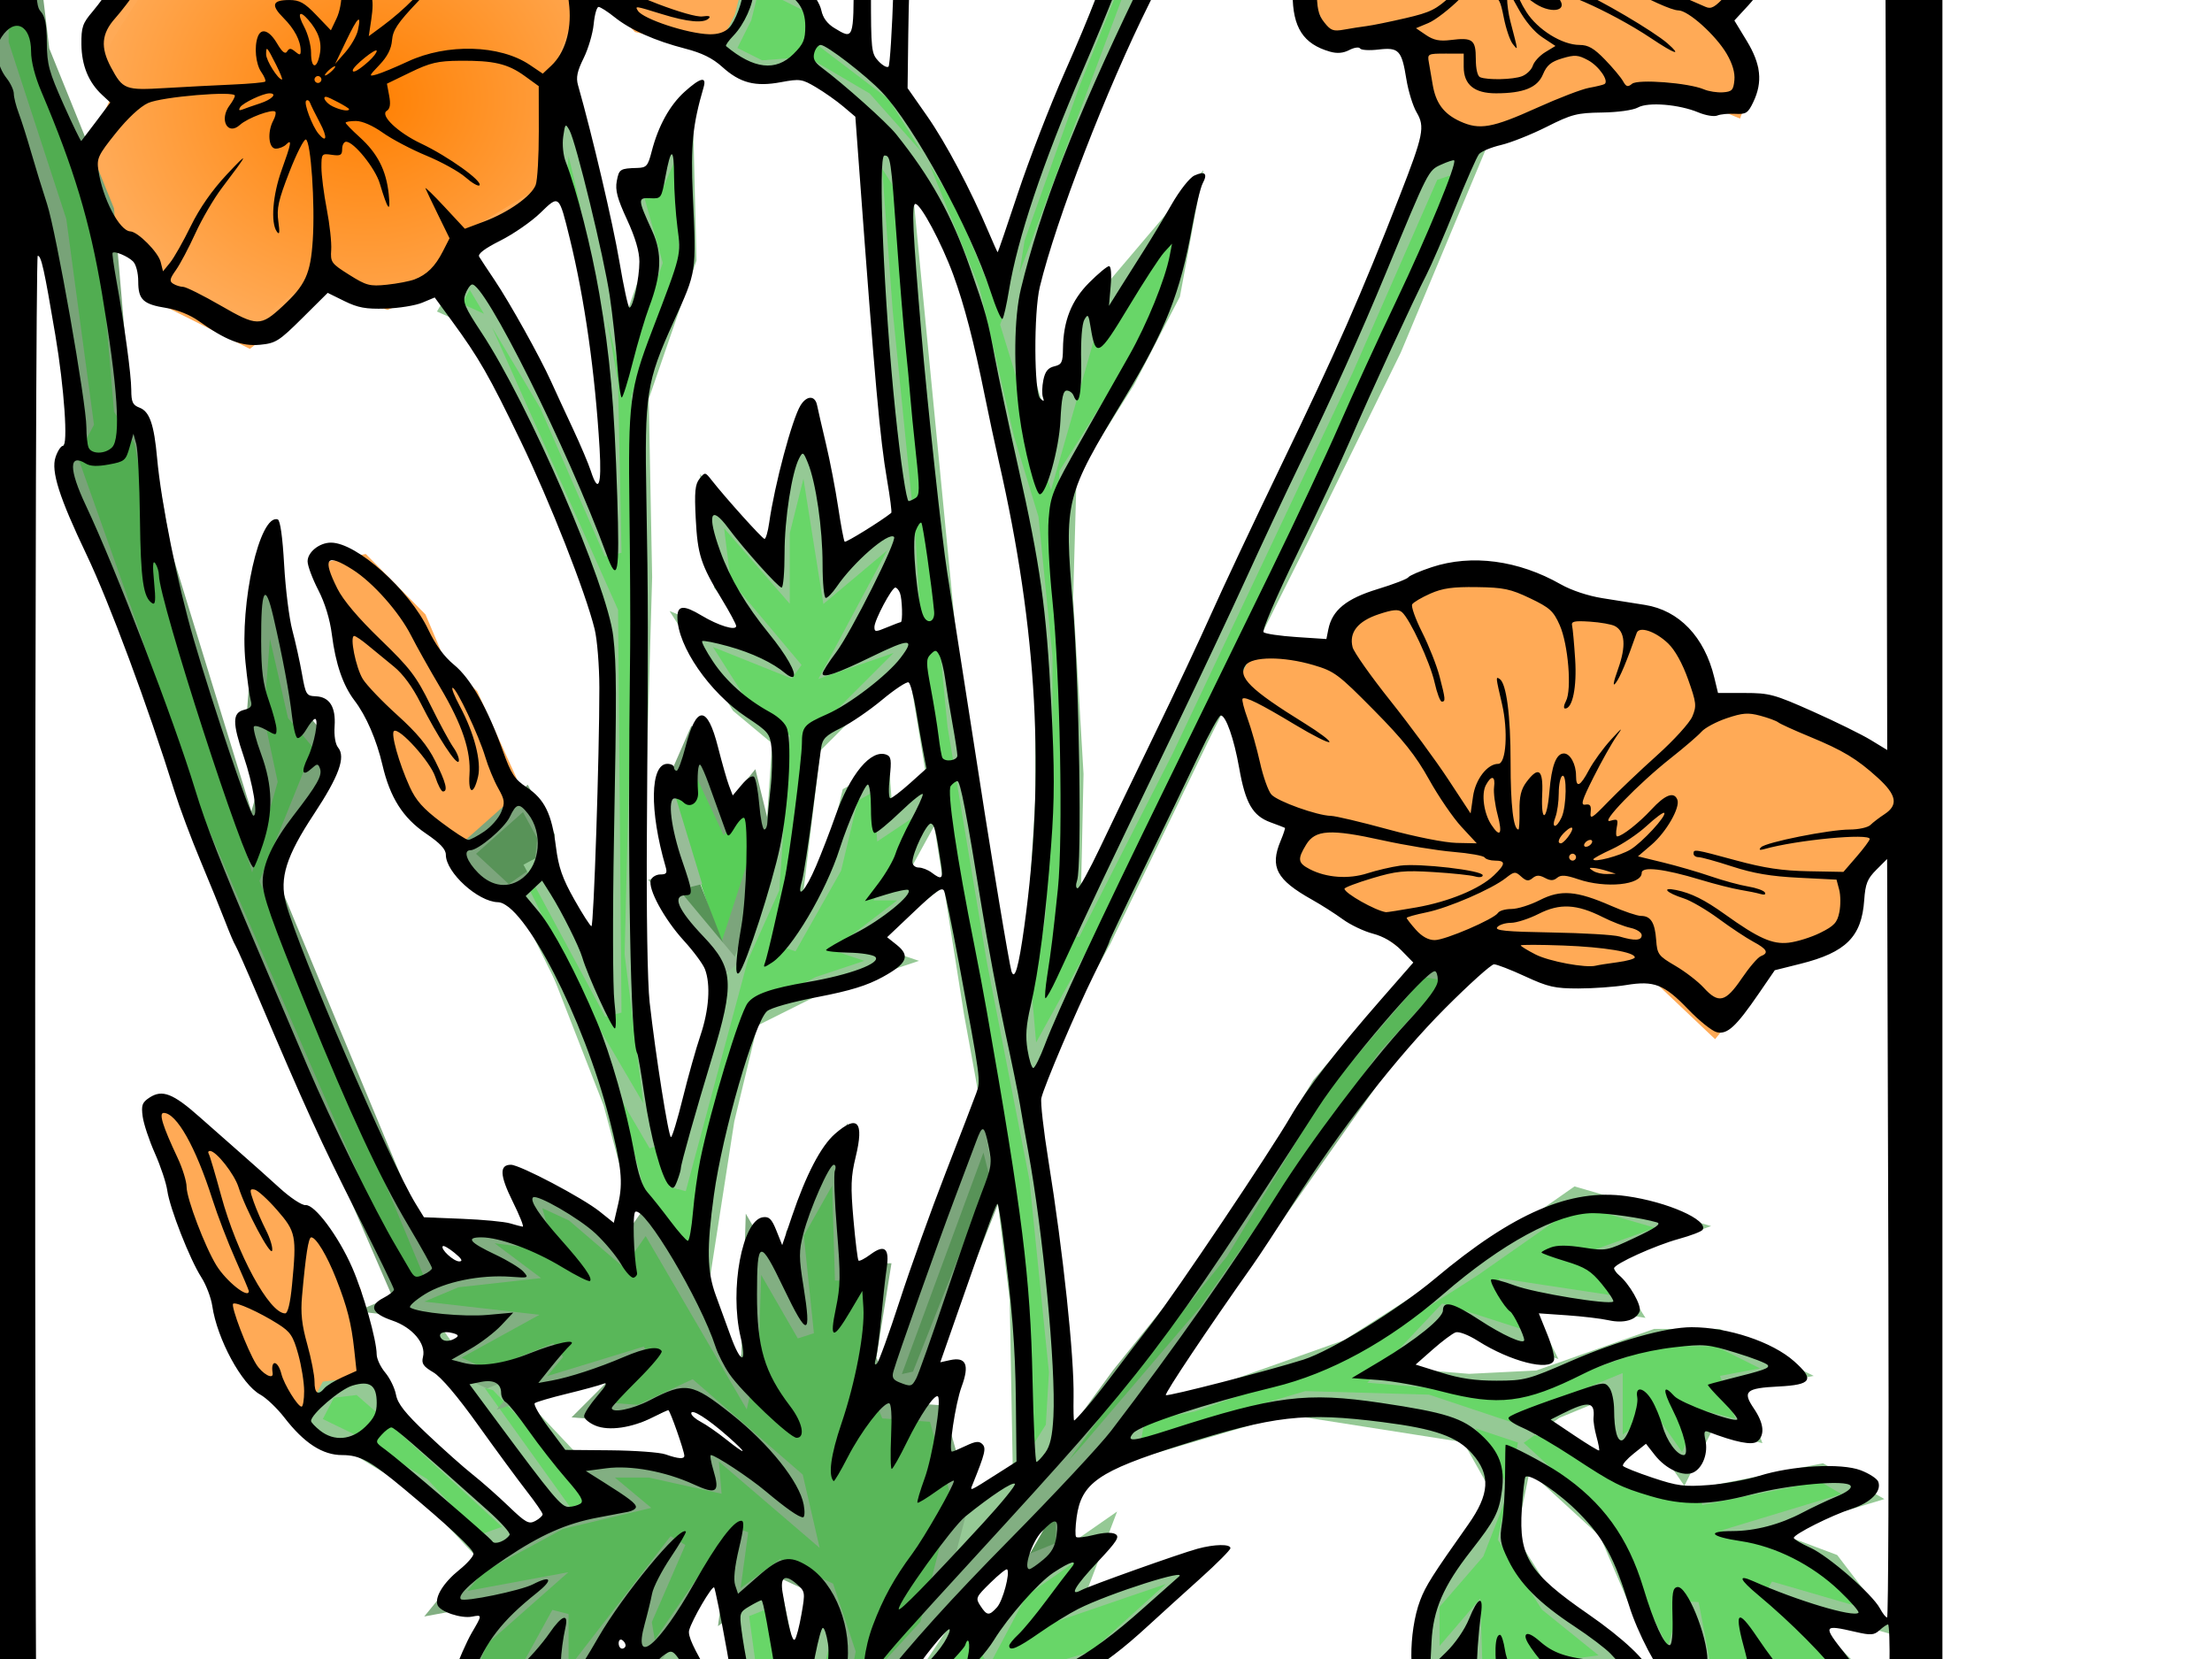 <?xml version="1.0"?><svg width="640" height="480" xmlns="http://www.w3.org/2000/svg">
 <title>poppies color</title>
 <defs>
  <radialGradient r="0.5" cy="0.5" cx="0.5" id="svg_15">
   <stop stop-color="#ff7f00" offset="0"/>
   <stop stop-color="#ffaa56" offset="1"/>
  </radialGradient>
 </defs>
 <g>
  <title>Layer 2</title>
  <path id="svg_6" d="m44,321l8,20l11,32l10,24l7,5l6,8l20,-14l-4,-22l-7,-13l-5,-8l-23,-13l-15,-17" stroke-width="5" stroke="#ffaa56" fill="#ffaa56"/>
  <path id="svg_11" d="m461,-71l-11,-11l-16,-4" stroke-width="5" stroke="#ffaa56" fill="#ffaa56"/>
  <path id="svg_18" d="m104,401l-9,1.07l-5,9.628c3.667,1.783 7.333,3.566 11,5.349l21,12.837l16,17.116l12,-4.279l-35,-32.093l-11,-9.628z" stroke-width="5" stroke="#95c995" fill="#68d668"/>
  <path id="svg_19" d="m172,490l22,45l12,-2l-28,-50" stroke-width="5" stroke="#95c995" fill="#68d668"/>
  <path id="svg_20" d="m190,471l28,60l4,-13l-32,-47z" stroke-width="5" stroke="#95c995" fill="#68d668"/>
  <path id="svg_21" d="m214,466l7,51l11,-17l-8,-38l-10,4z" stroke-width="5" stroke="#95c995" fill="#68d668"/>
  <path id="svg_22" d="m243,532l1,-16l-9,7l-6,10l14,-1z" stroke-width="5" stroke="#95c995" fill="#68d668"/>
  <path id="svg_23" d="m126,386l38,53l13,-4l-33,-35l-11,-3l-7,-11z" stroke-width="5" stroke="#95c995" fill="#68d668"/>
  <path id="svg_29" d="m291,531l-11,3l9,-38l17,-12l-15,47z" stroke-width="5" stroke="#95c995" fill="#68d668"/>
  <path id="svg_30" d="m308,432l0,16.154l-12,4.846" stroke-width="5" stroke="#7ca57c" fill="#589358"/>
  <path id="svg_34" d="m411,-210l-16,-4" stroke-width="5" stroke="#7ca57c" fill="#589358"/>
  <path id="svg_36" d="m285,325l4,16l-23,58l-9,2l28,-76z" stroke-width="5" stroke="#7ca57c" fill="#589358"/>
  <path id="svg_38" d="m254,497l50,-13l13,-4l31,-28l-38,13l8,-21l-23,16l-9,17l-6,-10l-16,24l-10,6z" stroke-width="5" stroke="#95c995" fill="#68d668"/>
  <path id="svg_39" d="m266,461l31,-36l-28,22l-3,14z" stroke-width="5" stroke="#95c995" fill="#68d668"/>
  <path id="svg_40" d="m239,470l-7,27l16,-15l-9,-12z" stroke-width="5" stroke="#95c995" fill="#68d668"/>
  <path id="svg_41" d="m401,399l-27,8l51,8l9,16l-7,18l-13,15l0,19l12,-14l1,32l5,9l6,-13l15,7l10,4l0,-9l-12,-16l15,-2l8,4l-26,-21l-12,-19l5,-24l24,22l12,28l6,12l6,-19l5,26l14,17l3,-22l22,14l10,7l-2,-17l-29,-29l31,9l-13,-17l-24,-9l33,-10l-12,-7l-35,7" stroke-width="5" stroke="#95c995" fill="#68d668"/>
  <path id="svg_42" d="m327,420l51,-15l35,1l27,9l10,-7l17,-7l0,19l11,-8l9,13l7,-14l12,3l-5,-14l16,-3l-20,-10l-18,0l-34,12l-20,1l-24,-2l17,-18l28,9l-8,-16l33,5l-9,-14l25,-9l-31,-9l-30,21l-36,23l-45,16l-16,3l-2,11z" stroke-width="5" stroke="#95c995" fill="#68d668"/>
  <g id="svg_44">
   <path id="svg_4" d="m359,204l7,26l14,7l-7,14l29,18l12,9l18,-5l19,9l26,-3l19,18l18,-22l20,-8l4,-15l15,-18l-4,-10l-31,-17l-17,-2l-7,1l-7,-22l-11,-6l-19,0l-18,-10l-13,-1l-14,3" stroke-width="5" stroke="#ffaa56" fill="#ffaa56"/>
   <path id="svg_5" d="m404,175l-12,3l-3,11l-15,0l-11,0l-3,7l0,12l44,-33z" stroke-width="5" stroke="#ffaa56" fill="#ffaa56"/>
   <path id="svg_7" d="m95,165.025l6,16.2l3,17.213l9,11.137l3,13.163l7,13.162l10,8.1l16,-10.125l-2,-8.1l-11,-24.3l-9,-8.1l-6,-14.175l-8,-8.1l-8,-8.1l-10,2.025z" stroke-width="5" stroke="#ffaa56" fill="#ffaa56"/>
   <path id="svg_8" d="m48,86l24,12l22,-17l18,6l18,-8l3,-8l25,-15l3,-31l10,-27l13,6l-37,-19l18,4l-12,-23l-16,-4l-8,7l-10,-10l-9,6l-5,8l-4,12l-11,-11l-11,-4l-12,2l-6,9l-15,5l-13,20l-6,10l8,12l-8,17l4,21l14,9l3,11z" stroke-width="5" stroke="#ffaa56" fill="url(#svg_15)"/>
   <path id="svg_9" d="m157,-36l8,-2l20,14l20,8l11,9l-2,13l-7,6l-22,-5l-14,-15l-17,-15l3,-13z" stroke-width="5" stroke="#ffaa56" fill="#ffaa56"/>
   <path id="svg_10" d="m385,10l20,0l6,8l8,19l21,-1l21,-10l29,0l12,5l4,-11l-9,-13l9,-12l5,-24l-2,-13l0,-13l-7,-3l-10,-8l-7,-8l-17,1" stroke-width="5" stroke="#ffaa56" fill="#ffaa56"/>
   <path id="svg_12" d="m462,-70l-75.609,78l-8.174,-16.916l-10.217,-6.578" stroke-width="5" stroke="#ffaa56" fill="#ffaa56"/>
   <path id="svg_13" d="m368,-13l-9,-9l17,-25l31,21l-15,-34l7,-26" stroke-width="5" stroke="#ffaa56" fill="#ffaa56"/>
   <path id="svg_14" d="m372,-14l8.282,-26.389l16.565,-16.889l5.176,-29.556l11.388,-3.167l16.565,3.167l23.812,7.389l6.212,10.556" stroke-width="5" stroke="#ffaa56" fill="#ffaa56"/>
   <path id="svg_16" d="m163,-78l7,22l7,3l3,11l11,6l20,15l30,-11l22,-3l11,-9l4,-14l18,-1l29,-24l2,-13l11,-23l-13,-20l-21,-12l-12,0l10,-20l-10,-33l-21,-6l-11,-8l-30,4l-21,24l-36,-5l-19,20l-17,19l3,29l32,26l30,-5l-39,28z" stroke-width="5" stroke="#ffaa56" fill="#ffaa56"/>
   <path id="svg_17" d="m9.844,-1.787l1.969,16.427l18.703,46.2l4.922,57.493l5.906,9.24l5.906,32.853l25.594,83.16l4.922,-17.453l-3.938,-18.48l1.969,-25.667l0,-18.48l9.844,43.12l7.875,9.24l-15.75,39.013l48.234,116.013l-9.844,4.107l-60.047,-138.6l-19.688,-57.493l-16.734,-47.227l4.922,-9.24l-7.875,-58.52l-16.734,-51.333l0,-12.32l3.938,-10.267l5.906,8.213z" stroke-width="5" stroke="#78a378" fill="#51ad51"/>
   <path id="svg_24" d="m134,247l13,12l10,-7l1,-10l-6,-11l-18,16z" stroke-width="5" stroke="#7ca57c" fill="#589358"/>
   <path id="svg_25" d="m154,260l23,59l7,26l19,24l7,-45l7,-29l20,-10l21,-7l-12,-4l21,-16l-10,0l17,-31l-18,12l-1,-14l-9,5l-5,21l-13,23l7,-58l33,-33l-26,9l23,-43l-25,21l-7,-44l-7,28l0,14l-20,-23l3,24l21,25l-30,-12l14,22l12,10l-3,43l-9,20l-18,67" stroke-width="5" stroke="#95c995" fill="#68d668"/>
   <path id="svg_26" d="m209.955,277l11.045,-34l-3.682,-15l-7.364,9l-9.818,-21l-6.136,14" stroke-width="5" stroke="#7ca57c" fill="#58ce58"/>
   <path id="svg_27" d="m212,280l-20,-24l8,-2l-7,-23" stroke-width="5" stroke="#98bc98" fill="#589358"/>
   <path id="svg_28" d="m153.657,249l23.657,44l-0.986,-116l-37.457,-84l-8.871,-4l5.914,-10l22.671,38l18.729,43l-0.986,-49l-6.9,-40l-7.886,-21l1.971,-20l16.757,71l8.871,-25l-5.914,-21l6.9,-3l7.886,-18l0.986,41l-13.8,40l0.986,52l-1.971,69l-0.986,40l6.9,55l-21.686,-37l-17.743,-36" stroke-width="5" stroke="#95c995" fill="#68d668"/>
   <path id="svg_31" d="m295.579,428l-0.947,-52l-3.789,-31l-9.474,-52l-9.474,-60l-7.579,-46l-1.895,-31l-6.632,-66l-3.789,-51l9.474,15l15.158,156l11.368,68l12.316,63l5.684,56l-0.947,16l-9.474,15z" stroke-width="5" stroke="#95c995" fill="#68d668"/>
   <path id="svg_32" d="m133,-46l-13.783,-23.857l-6.891,-11.929l-43.318,-55.667l-37.411,-45.726l0,-22.863l-15.752,-6.958l-9.845,17.893l14.767,9.94l13.783,26.839l23.628,28.827l25.597,29.821l18.705,29.821l4.922,8.946" stroke-width="5" stroke="#7ca57c" fill="#589358"/>
   <path id="svg_33" d="m107,-58l6,13l13,4l13,0l-17,-28l-15,11z" stroke-width="5" stroke="#7ca57c" fill="#589358"/>
   <path id="svg_35" d="m392,-210l1,21l-23,42l-17,31l-9,29l-6,7l-7,44l-11,35l-10,25l-16,45l-3,19l-12,-29l-20,-32l-21,-16l-4,-10l-16,-8l-3,12l-5,10l10,5l13,-1l17,10l16,18l15,37l10,43l7,23l4,40l0,42l-2,33l-4,22l2,23l21,-38l29,-60l28,-56l27,-55l23,-55l-12,4l-25,57l-26,55l-26,55l-27,53l1,-46l-3,-51l1,-36l17,-27l13,-25l5,-27l-28,33l-12,42l-12,-39l65,-174" stroke-width="5" stroke="#95c995" fill="#68d668"/>
   <path id="svg_37" d="m113,378l35,4l-20,11l13,6l20,-8l-10,12l36,-11l-16,16l14,1l15,-7l30,26l3,13l-28,-24l1,12l-18,-4l-17,0l12,10l-21,5l-24,13l-9,11l27,-5l-17,15l-11,26l23,-13l11,-20l0,23l34,-44l-10,23l2,12l26,-38l-3,22l15,-11l13,6l6,18l-3,15l-20,36l8,12l4,-19l24,-40l56,-61l35,-41l52,-74l22,-24l-12,-2l-29,34l-29,48l-29,36l-27,37l-26,26l7,-27l-7,-25l-14,-1l-6,-15l4,-25l-11,0l-1,-34l-13,23l3,29l-15,-26c-0.333,10.667 -0.667,21.333 -1,32l-2,9l-28,-48l-7,10l-14,-12l-13,-6l4,14l-23,-3l16,12l-18,2l-19,8z" stroke-width="5" stroke="#82af82" fill="#59b759"/>
   <path id="svg_43" d="m373,-130l33.064,-64l8.936,-20l-25.915,-1l4.468,23l-16.979,36l-3.574,26z" stroke-width="5" stroke="#95c995" fill="#68d668"/>
  </g>
 </g>
 <g>
  <title>Layer 1</title>
  <g id="layer1">
   <path fill="#000000" id="path2566" d="m-7,163l0,-385l284.5,0l284.5,0l0,385l0,385l-284.5,0l-284.5,0l0,-385zm196.662,369.563c-0.303,-0.791 -1.072,-3.371 -1.708,-5.733c-1.708,-6.344 -9.056,-21.591 -14.346,-29.769l-4.632,-7.16l-3.012,1.779c-3.897,2.302 -6.133,1.009 -7.398,-4.278c-0.514,-2.146 -1.074,-4.088 -1.246,-4.315c-0.171,-0.227 -3.197,2.358 -6.724,5.745c-4.118,3.954 -9.03,7.412 -13.726,9.663c-10.801,5.176 -14.893,4.521 -11.017,-1.763c1.096,-1.777 3.365,-6.995 5.042,-11.596c1.677,-4.6 4.187,-10.305 5.577,-12.678c3.096,-5.282 3.096,-5.289 0.103,-4.717c-3.179,0.608 -9.241,-1.429 -9.979,-3.353c-0.881,-2.295 1.727,-6.51 6.301,-10.185c2.257,-1.813 4.103,-3.91 4.103,-4.66c0,-1.279 -7.34,-8.136 -20,-18.684c-9.878,-8.23 -12.85,-9.859 -17.99,-9.859c-5.692,0 -11.007,-3.449 -16.737,-10.859c-2.076,-2.684 -5.216,-5.674 -6.979,-6.644c-5.369,-2.954 -12.473,-16.085 -13.879,-25.653c-0.351,-2.389 -1.779,-6.121 -3.172,-8.292c-3.311,-5.159 -9.123,-19.964 -9.835,-25.052c-0.308,-2.2 -1.921,-7.06 -3.586,-10.801c-1.664,-3.741 -3.258,-8.533 -3.542,-10.65c-0.443,-3.304 -0.161,-4.081 1.996,-5.495c3.674,-2.407 6.808,-1.186 14.5,5.652c3.698,3.288 9.127,8.073 12.064,10.635c2.937,2.562 7.894,6.988 11.015,9.836c3.181,2.902 6.51,5.1 7.575,5c2.615,-0.245 9.496,8.98 13.461,18.048c3.249,7.429 7.066,20.952 7.093,25.13c0.008,1.296 1.122,3.671 2.476,5.279c1.353,1.608 2.753,4.484 3.11,6.39c0.496,2.645 2.632,5.342 9.008,11.378c4.597,4.351 10.509,9.613 13.139,11.694c2.63,2.08 7.315,6.217 10.411,9.193c4.979,4.785 5.875,5.279 7.75,4.275c1.166,-0.624 2.12,-1.49 2.12,-1.925c0,-0.435 -2.078,-3.456 -4.619,-6.715c-2.54,-3.259 -8.861,-11.855 -14.047,-19.104c-6.011,-8.402 -10.716,-13.939 -12.983,-15.276c-2.906,-1.714 -3.448,-2.526 -2.967,-4.443c0.955,-3.806 -3.042,-8.545 -8.884,-10.532c-5.991,-2.038 -6.88,-4.305 -2.563,-6.538c1.684,-0.871 3.062,-1.96 3.062,-2.42c0,-0.46 -4.87,-10.461 -10.823,-22.224c-10.2,-20.158 -14.934,-30.541 -28.671,-62.888c-3.153,-7.425 -6.04,-13.95 -6.415,-14.5c-0.375,-0.55 -1.717,-3.7 -2.983,-7c-1.265,-3.3 -4.469,-11.175 -7.12,-17.5c-2.651,-6.325 -6.016,-15.325 -7.479,-20c-7.77,-24.831 -18.864,-54.68 -25.458,-68.5c-7.911,-16.579 -10.322,-24.149 -8.984,-28.205c0.598,-1.812 1.568,-3.295 2.155,-3.295c1.528,0 0.38,-16.696 -2.2,-32c-3.22,-19.105 -4.084,-23 -5.101,-23c-0.876,0 -1.036,415.076 -0.173,446.75l0.361,13.25l89.551,0c77.459,0 89.477,-0.194 89,-1.437zm13.338,-0.152c0,-2.185 -10.883,-25.852 -15.998,-34.793c-5.195,-9.08 -11.209,-16.226 -12.818,-15.231c-2.064,1.276 -1.308,3.658 3.422,10.772c5.449,8.196 13.42,25.305 16.02,34.385l1.849,6.457l3.762,0c2.772,0 3.762,-0.419 3.762,-1.589zm25.422,-5.668c15.168,-28.011 30.735,-47.884 63.636,-81.243c13.019,-13.2 26.251,-27.375 29.405,-31.5c18.32,-23.96 36.174,-49.371 48.129,-68.5c9.381,-15.01 26.725,-37.985 37.495,-49.668c6.419,-6.963 8.913,-10.391 8.913,-12.25c0,-1.42 -0.39,-2.582 -0.867,-2.582c-2.631,0 -25.712,26.989 -33.781,39.5c-45.014,69.793 -49.578,75.773 -98.852,129.5c-19.984,21.791 -24.678,27.055 -27.967,31.367c-1.524,1.998 -3.167,3.633 -3.652,3.633c-1.745,0 -0.83,-8.09 1.664,-14.717c2.939,-7.808 6.192,-13.722 11.431,-20.783c3.475,-4.684 12.023,-19.651 12.023,-21.053c0,-0.349 -2.294,1.013 -5.098,3.028c-2.804,2.014 -5.258,3.503 -5.453,3.307c-0.195,-0.195 0.748,-3.395 2.097,-7.11c2.256,-6.215 4.903,-22.557 3.827,-23.632c-0.88,-0.88 -5.222,5.502 -8.987,13.211c-2.082,4.263 -4.054,7.75 -4.382,7.75c-0.328,0 -0.409,-4.275 -0.181,-9.5c0.27,-6.184 0.052,-9.5 -0.626,-9.5c-1.856,0 -8.075,8.144 -11.914,15.601c-2.059,4 -3.898,7.118 -4.086,6.93c-1.628,-1.628 -0.817,-7.62 2.253,-16.65c4.038,-11.874 6.807,-26.491 6.357,-33.55l-0.308,-4.83l-3.5,5.916c-4.985,8.427 -6.058,8.213 -4.168,-0.831c1.363,-6.524 1.404,-9.472 0.316,-22.826c-0.687,-8.434 -0.953,-16.105 -0.592,-17.047c0.361,-0.942 0.219,-1.713 -0.316,-1.713c-1.314,0 -6.997,12.886 -8.818,19.995c-1.301,5.077 -1.293,6.831 0.063,15.264c2.362,14.68 1.132,14.81 -5.675,0.599c-6.994,-14.602 -7.779,-14.436 -7.785,1.643c-0.005,15.347 2.145,22.584 9.623,32.394c3.526,4.626 4.438,9.106 1.852,9.106c-1.934,0 -15.908,-13.266 -19.472,-18.485c-1.508,-2.208 -3.305,-5.742 -3.993,-7.854c-4.408,-13.521 -20.566,-40.688 -23.223,-39.046c-0.842,0.521 -0.496,12.555 0.511,17.737c0.096,0.494 -0.334,1.087 -0.955,1.317c-0.621,0.23 -2.271,-1.529 -3.666,-3.909c-1.395,-2.38 -4.714,-6.365 -7.376,-8.855c-4.746,-4.439 -17.037,-11.528 -18.117,-10.448c-0.946,0.946 1.86,5.202 7.961,12.075c6.722,7.573 9.345,11.286 8.54,12.09c-0.307,0.307 -3.913,-1.478 -8.013,-3.967c-8.192,-4.973 -18.155,-8.654 -23.424,-8.654c-4.63,0 -3.43,1.457 4.152,5.04c3.443,1.627 7.034,3.813 7.981,4.86c1.675,1.851 1.577,1.892 -3.594,1.505c-8.829,-0.66 -19.186,1.455 -24.962,5.097c-2.81,1.772 -4.679,3.488 -4.152,3.813c2.427,1.5 15.46,2.746 22.299,2.132l7.5,-0.673l-3.5,3.715c-1.925,2.044 -5.948,5.11 -8.939,6.815l-5.439,3.1l3.439,0.9c4.768,1.247 11.686,0.261 19.167,-2.732c7.815,-3.126 14.041,-4.392 11.773,-2.394c-0.825,0.727 -3.243,3.49 -5.373,6.14l-3.873,4.818l3.873,-0.701c5.116,-0.926 13.463,-3.655 20.873,-6.823c6.249,-2.672 9.986,-3.254 10.944,-1.704c0.309,0.5 -2.814,4.263 -6.941,8.363c-4.127,4.1 -7.503,7.741 -7.503,8.091c0,1.587 6,0.373 11,-2.227c10.359,-5.386 12.171,-5.083 23.57,3.943c10.956,8.675 19.726,19.652 20.961,26.234c0.38,2.028 0.292,3.687 -0.197,3.687c-1.202,0 -4.83,-2.534 -10.834,-7.566c-4.733,-3.967 -14.533,-10.434 -15.813,-10.434c-0.325,0 0.004,1.979 0.732,4.399c1.927,6.403 0.942,7.114 -5.666,4.089c-8.229,-3.767 -18.25,-5.613 -25.356,-4.67l-5.898,0.783l5,3.147c7.511,4.728 9.5,6.252 9.5,7.28c0,0.514 -1.012,1.135 -2.25,1.38c-1.237,0.245 -5.175,0.994 -8.75,1.663c-9.114,1.706 -16.524,4.983 -26.713,11.813c-9.245,6.197 -14.101,10.635 -12.926,11.81c0.905,0.905 17.301,-2.481 20.839,-4.304c5.344,-2.753 5.976,-1.388 1.139,2.462c-10.072,8.018 -14.741,14.044 -18.651,24.07c-2.021,5.183 -3.474,9.625 -3.227,9.872c0.246,0.246 2.569,-0.795 5.161,-2.314c5.383,-3.155 15.908,-13.485 20.419,-20.042c3.489,-5.072 5.492,-5.809 4.589,-1.69c-1.567,7.152 -1.871,14.983 -0.611,15.762c1.568,0.969 3.817,-1.872 10.069,-12.719c7.145,-12.395 23.659,-32.379 25.354,-30.684c0.215,0.215 -1.752,3.581 -4.37,7.482c-2.618,3.9 -5.05,8.625 -5.404,10.5c-0.354,1.875 -1.323,5.862 -2.153,8.862c-3.473,12.553 4.077,6.298 14.375,-11.907c6.608,-11.683 11.394,-18.047 13.571,-18.047c0.953,0 0.794,1.948 -0.659,8.084c-1.252,5.286 -1.628,8.942 -1.088,10.564l0.827,2.48l5.787,-5.064c6.492,-5.681 9.069,-6.217 14.316,-2.974c8.074,4.99 13.157,18.234 11.336,29.538c-1.523,9.458 -4.395,16.604 -11.318,28.16c-8.649,14.439 -12.404,23.227 -9.915,23.205c0.413,-0.004 2.515,-3.266 4.672,-7.25zm11.965,6.439c0.749,-1.212 -0.541,-12.182 -1.432,-12.182c-0.913,0 -5.409,7.558 -6.395,10.75c-0.641,2.075 -0.383,2.25 3.313,2.25c2.205,0 4.236,-0.368 4.514,-0.818zm38.02,-1.432c2.924,-4.527 10.036,-35.762 8.464,-37.174c-1.066,-0.957 -24.253,5.959 -30.793,9.185c-6.891,3.4 -7.685,4.101 -8.752,7.739c-0.645,2.2 -1.208,8.162 -1.25,13.25l-0.077,9.25l15.477,0c14.953,0 15.526,-0.076 16.93,-2.25zm13.987,-4.5c3.976,-10.447 9.49,-34.699 8.186,-36.003c-0.3,-0.3 -2.008,-0.126 -3.795,0.386c-2.939,0.843 -3.323,1.406 -4.021,5.9c-2.32,14.937 -5.209,27.053 -8.277,34.718c-0.574,1.435 -0.157,1.75 2.319,1.75c2.807,0 3.2,-0.474 5.589,-6.75zm253.787,-2.772c0.329,-9.831 0.173,-11.478 -1.086,-11.478c-0.406,0 -2.859,-2.032 -5.452,-4.517c-2.593,-2.484 -8.636,-7.031 -13.429,-10.105c-4.793,-3.074 -9.66,-6.456 -10.815,-7.517l-2.1,-1.928l-0.663,8.623c-0.736,9.575 -1.794,12.444 -4.589,12.444c-2.628,0 -12.164,-10.847 -16.08,-18.29c-1.797,-3.415 -3.381,-6.354 -3.521,-6.529c-0.139,-0.176 -1.16,0.247 -2.269,0.94c-1.606,1.003 -2.32,1.007 -3.51,0.019c-2.99,-2.482 -8.915,-13.789 -11.327,-21.619c-4.208,-13.661 -7.331,-19.455 -14.341,-26.61c-5.842,-5.963 -14.455,-11.789 -15.655,-10.589c-0.254,0.254 -0.721,4.476 -1.039,9.382c-0.89,13.739 2.137,18.517 19.195,30.297c10.092,6.969 17.499,13.964 17.499,16.524c0,1.702 -3.704,4.776 -4.879,4.05c-1.772,-1.095 -12.105,-2.703 -13.164,-2.048c-0.639,0.395 -0.253,1.876 1.029,3.951c2.787,4.509 6.014,14.144 6.014,17.956c0,3.758 -2.451,7.566 -4.871,7.566c-0.967,0 -3.267,-2.014 -5.111,-4.476c-2.648,-3.534 -13.729,-12.524 -15.438,-12.524c-0.197,0 -0.671,1.672 -1.054,3.715c-1.818,9.692 -8.908,17.208 -12.295,13.035c-1.694,-2.087 -5.083,-15.801 -5.807,-23.5c-0.375,-3.987 -0.829,-7.25 -1.008,-7.25c-0.18,0 -2.008,1.141 -4.064,2.536c-2.056,1.395 -4.426,2.404 -5.268,2.241c-3.564,-0.686 -3.678,-16.559 -0.185,-25.752c1.598,-4.206 3.552,-7.289 13.877,-21.893c6.243,-8.831 6.573,-14.388 1.218,-20.488c-4.393,-5.003 -10.75,-7.253 -25.946,-9.181c-22.722,-2.884 -31.271,-1.905 -58.546,6.705c-23.664,7.47 -28.637,10.919 -29.997,20.81c-0.39,2.832 -0.454,5.403 -0.144,5.714c0.31,0.31 2.626,0.045 5.146,-0.589c2.821,-0.71 5.201,-0.807 6.192,-0.253c1.343,0.752 0.508,2.075 -5.043,7.986c-6.63,7.06 -8.468,10.205 -4.822,8.254c2.43,-1.301 28.581,-10.618 33.668,-11.995c4.922,-1.333 9.5,-1.411 9.5,-0.162c0,0.513 -3.914,4.451 -8.698,8.75c-4.784,4.299 -11.421,10.319 -14.75,13.377c-7.998,7.347 -12.845,10.995 -19.808,14.905c-3.662,2.057 -5.906,4.015 -6.169,5.384c-0.227,1.183 -0.939,5.526 -1.581,9.651c-1.309,8.4 -5.379,24.284 -7.562,29.507c-0.788,1.886 -1.432,3.668 -1.432,3.961c0,0.293 56.219,0.532 124.931,0.532l124.931,0l0.319,-9.522zm-328.714,3.626c1.226,-3.861 -7.615,-25.647 -16.498,-40.655c-6.139,-10.373 -6.145,-10.379 -8.548,-8.805c-1.322,0.866 -2.249,1.864 -2.059,2.216c0.19,0.352 4.176,7.166 8.858,15.141c10.457,17.813 12.062,20.975 14.342,28.25c1.888,6.023 2.898,7.021 3.904,3.854zm-15.425,-16.214c-5.208,-10.46 -14.696,-26.558 -16.201,-27.489c-0.462,-0.286 -0.841,-0.07 -0.841,0.48c0,0.55 0.41,1.253 0.911,1.563c1.386,0.857 12.412,20.966 16.738,30.529c2.109,4.661 3.979,7.721 4.156,6.802c0.177,-0.92 -1.966,-6.268 -4.763,-11.885zm24.004,0.554c1.59,-1.916 1.373,-9.71 -0.611,-21.944c-3.217,-19.84 -4.644,-27.5 -5.124,-27.5c-0.277,0 -1.837,0.787 -3.467,1.75c-2.828,1.67 -2.934,1.979 -2.318,6.75c1.595,12.361 8.296,42.5 9.448,42.5c0.429,0 1.361,-0.7 2.071,-1.556zm206.418,-6.194c1.838,-4.743 2.155,-10.735 1.01,-19.062c-1.209,-8.795 -1.008,-14.188 0.529,-14.188c0.423,0 1.068,1.99 1.433,4.422c0.875,5.833 7.267,15.615 12.19,18.653c2.131,1.315 5.562,3.914 7.624,5.775c3.389,3.058 3.75,3.183 3.75,1.296c0,-3.562 -4.475,-12.42 -8.797,-17.412c-6.983,-8.066 -9.402,-11.601 -8.709,-12.723c0.419,-0.677 1.902,0.009 4,1.851c3.935,3.455 7.68,4.733 16.503,5.632l6.497,0.662l-2.497,-2.671c-1.373,-1.469 -6.1,-5.047 -10.504,-7.952c-10.189,-6.721 -15.735,-12.284 -19.097,-19.155c-2.358,-4.819 -2.568,-6.053 -1.817,-10.664c0.467,-2.868 0.865,-9.152 0.885,-13.964c0.02,-4.813 0.091,-8.75 0.159,-8.75c1.288,0.003 11.336,5.28 15.778,8.286c12.28,8.311 19.635,18.449 24.096,33.214c3.027,10.019 6.007,16.5 7.587,16.5c0.658,0 0.962,-3.049 0.824,-8.25c-0.183,-6.884 0.047,-8.302 1.384,-8.563c2.74,-0.535 8.677,13.914 8.73,21.245c0.012,1.688 0.87,4.937 1.907,7.22c2.105,4.635 9.067,14.349 10.285,14.349c1.63,0 0.785,-16.547 -1.213,-23.757c-3.363,-12.135 -2.476,-13.29 3.448,-4.493c6.289,9.339 10.713,14.147 16.552,17.989c3.025,1.99 8.115,5.611 11.311,8.045c3.196,2.435 5.99,4.248 6.209,4.029c0.855,-0.855 -4.842,-11.503 -9.556,-17.863c-4.856,-6.551 -14.714,-16.489 -24.214,-24.413c-5.537,-4.618 -6.085,-6.1 -1.5,-4.059c12.674,5.644 29.048,10.556 30.464,9.139c0.306,-0.306 -2.17,-3.158 -5.501,-6.337c-7.921,-7.561 -18.514,-12.892 -28.595,-14.392c-8.771,-1.304 -10.06,-2.884 -2.368,-2.902c6.568,-0.015 13.776,-1.912 20.25,-5.332c2.75,-1.452 7.166,-3.541 9.814,-4.64c3.037,-1.262 4.555,-2.42 4.111,-3.137c-1.13,-1.829 -17.667,-0.371 -28.804,2.54c-11.991,3.133 -19.63,3.257 -29.014,0.471c-8.795,-2.612 -10.747,-3.595 -22.608,-11.387c-5.225,-3.433 -11.717,-7.21 -14.428,-8.394c-2.963,-1.294 -4.558,-2.511 -4,-3.051c0.97,-0.939 7.819,-3.567 20.345,-7.808c7.122,-2.411 7.471,-2.438 8.75,-0.689c0.733,1.002 1.338,3.873 1.346,6.381c0.017,5.832 0.937,9.242 2.363,8.767c1.624,-0.541 4.842,-9.784 4.333,-12.446c-0.641,-3.355 1.969,-2.838 4.201,0.833c1.035,1.702 2.428,5.045 3.096,7.43c1.231,4.396 4.188,8.476 6.143,8.476c1.69,0 0.052,-6.657 -3.245,-13.188c-2.954,-5.853 -2.721,-7.475 0.556,-3.855c1.776,1.963 17.222,7.694 18.173,6.743c0.279,-0.279 -1.593,-2.607 -4.16,-5.173c-2.567,-2.567 -4.511,-4.767 -4.32,-4.889c0.191,-0.122 2.596,-0.786 5.346,-1.476c11.035,-2.767 12.537,-3.292 11.982,-4.191c-0.318,-0.515 -4.468,-2.122 -9.222,-3.572c-8.132,-2.481 -9.179,-2.575 -17.702,-1.605c-9.308,1.06 -18.645,3.784 -26.558,7.75c-16.863,8.451 -24.283,9.359 -41,5.017c-5.775,-1.5 -13.965,-2.977 -18.199,-3.283l-7.699,-0.556l8.382,-4.997c10.221,-6.093 17.983,-12.372 18.002,-14.563c0.026,-3.011 2.981,-2.244 10.582,2.746c6.695,4.395 12.932,7.204 12.932,5.823c0,-1.321 -3.102,-7.676 -4.025,-8.246c-1.669,-1.031 -6.183,-8.609 -5.523,-9.27c0.328,-0.328 3.398,0.447 6.822,1.723c5.794,2.158 27.439,5.683 28.483,4.639c0.257,-0.257 -1.217,-2.521 -3.274,-5.032c-3.16,-3.857 -4.807,-4.889 -10.612,-6.652c-3.779,-1.148 -6.871,-2.279 -6.871,-2.514c0,-0.235 1.211,-0.888 2.69,-1.45c1.838,-0.699 4.811,-0.694 9.388,0.016c6.632,1.029 6.779,1.001 14.951,-2.84c6.024,-2.832 7.743,-4.03 6.362,-4.436c-4.253,-1.251 -14.053,-2.668 -18.456,-2.668c-10.271,0 -26.31,8.68 -43.435,23.506c-15.723,13.612 -32.63,22.872 -49,26.839c-19.471,4.718 -38.734,11.028 -40.626,13.308c-2.19,2.639 -0.093,2.43 10.755,-1.068c30.143,-9.721 39.393,-10.888 60.914,-7.688c18.782,2.793 23.696,4.36 29.001,9.251c5.266,4.854 6.921,9.289 6.015,16.12c-0.834,6.285 -1.982,8.513 -9.032,17.523c-7.922,10.125 -10.875,16.949 -11.341,26.21l-0.378,7.5l4.543,-4.407c2.67,-2.59 5.437,-6.609 6.712,-9.75c2.522,-6.215 4.169,-6.973 3.463,-1.593c-1.707,12.998 -1.746,26.166 -0.1,33.564c1.709,7.682 2.762,9.229 4.038,5.936zm-196.929,-9.989c3.007,-7.197 4.723,-16.051 4.02,-20.741c-0.373,-2.486 -1.034,-4.52 -1.47,-4.52c-0.845,0 -3.6,13.718 -4.67,23.25c-0.355,3.162 -0.375,5.75 -0.044,5.75c0.331,0 1.305,-1.683 2.164,-3.739zm-25.164,-18.376c-1.798,-9.963 -3.484,-18.33 -3.747,-18.593c-0.599,-0.599 -6.45,9.433 -7.235,12.406c-0.419,1.585 1.275,5.278 6.078,13.25c3.663,6.079 6.999,11.052 7.415,11.052c0.416,0 -0.714,-8.152 -2.512,-18.115zm58.064,16.237c3.885,-1.033 10.439,-2.647 14.564,-3.586c20.432,-4.653 31.031,-10.258 47.898,-25.328c5.281,-4.719 9.79,-8.721 10.019,-8.894c3.857,-2.909 -20.045,4.69 -28.957,9.206c-2.633,1.334 -7.701,4.463 -11.263,6.953c-6.273,4.385 -8.697,5.417 -8.697,3.701c0,-0.454 1.175,-1.917 2.61,-3.25c1.436,-1.333 5.117,-5.799 8.182,-9.924c3.064,-4.125 6.234,-8.287 7.045,-9.25c2.238,-2.659 0.032,-2.098 -5.087,1.292c-4.304,2.851 -12.971,12.68 -17.156,19.458c-2.183,3.535 -6.667,8.5 -7.676,8.5c-0.389,0 -0.33,-1.675 0.132,-3.722c0.811,-3.595 0.155,-6.327 -0.787,-3.278c-0.255,0.825 -4.715,5.662 -9.911,10.75c-5.196,5.088 -9.117,9.25 -8.714,9.25c0.404,0 3.912,-0.845 7.797,-1.878zm278.255,-11.628c0.105,-6.872 -0.084,-12.494 -0.421,-12.494c-0.337,0 -1.442,0.751 -2.456,1.668c-1.599,1.447 -2.514,1.514 -6.905,0.5c-9.528,-2.199 -9.635,-1.954 -2.86,6.582c3.383,4.263 7.344,9.648 8.801,11.968c1.457,2.32 2.875,4.23 3.15,4.244c0.275,0.014 0.586,-5.597 0.691,-12.468zm-273.507,-7.296c1.124,-1.816 1.821,-3.525 1.549,-3.798c-0.594,-0.594 -9.715,10.695 -9.726,12.037c-0.011,1.422 5.857,-4.492 8.177,-8.24zm-92.184,0.862c0,-0.518 -0.45,-1.219 -1,-1.559c-0.55,-0.34 -1,0.083 -1,0.941c0,0.857 0.45,1.559 1,1.559c0.55,0 1,-0.423 1,-0.941zm50.898,-9.059c1.11,-6.381 1.083,-6.542 -1.456,-8.764c-3.345,-2.928 -4.789,-1.978 -3.995,2.629c1.771,10.277 2.815,14.267 3.53,13.492c0.435,-0.471 1.299,-3.782 1.921,-7.357zm314.471,-98.75c-0.159,-54.862 -0.307,-104.241 -0.329,-109.731l-0.04,-9.981l-3.116,3.116c-2.603,2.603 -3.181,4.052 -3.511,8.802c-0.734,10.565 -5.28,15.108 -18.408,18.393l-7.465,1.868l-4.634,6.753c-6.611,9.633 -9.119,11.934 -12.175,11.167c-1.375,-0.345 -5.082,-3.316 -8.238,-6.602c-6.945,-7.23 -9.842,-8.365 -17.952,-7.032c-3.3,0.542 -9.517,0.988 -13.816,0.992c-6.829,0.005 -8.771,-0.436 -15.391,-3.494c-4.166,-1.925 -8.229,-3.5 -9.029,-3.5c-0.799,0 -7.175,5.737 -14.168,12.75c-13.855,13.893 -30.512,35.289 -43.931,56.428c-4.417,6.958 -9.728,15.052 -11.802,17.987c-12.963,18.339 -25.473,37.059 -25.049,37.483c0.468,0.468 29.826,-7.098 39.812,-10.261c7.942,-2.515 27.401,-14.508 38.113,-23.49c22.665,-19.003 39.113,-26.08 55.362,-23.82c11.812,1.643 23.751,6.925 22.012,9.739c-0.307,0.497 -3.384,1.68 -6.836,2.627c-6.941,1.905 -18.777,7.273 -18.777,8.517c0,0.437 0.621,1.31 1.38,1.939c3.07,2.548 6.661,8.831 6.012,10.521c-0.97,2.527 -4.57,3.55 -9.007,2.56c-2.137,-0.477 -7.546,-1.12 -12.021,-1.429l-8.136,-0.563l2.46,6.091c1.353,3.35 2.216,6.727 1.917,7.505c-1.24,3.23 -12.633,0.32 -21.998,-5.62c-2.725,-1.728 -5.51,-2.794 -6.451,-2.47c-0.911,0.314 -3.888,2.539 -6.615,4.945l-4.959,4.374l7.459,2.337c5.395,1.69 9.81,2.332 15.959,2.321c8.117,-0.015 9.085,-0.27 21.5,-5.672c13.466,-5.86 27.518,-9.801 34.943,-9.801c10.581,0 23.309,4.233 29.651,9.861c6.009,5.332 5.1,6.81 -4.487,7.294c-9.505,0.48 -10.534,1.391 -7.17,6.348c2.916,4.297 3.273,7.664 1.01,9.541c-1.46,1.212 -6.226,0.272 -14.31,-2.822c-1.043,-0.399 -1.209,0.176 -0.709,2.455c0.813,3.703 -0.689,7.858 -3.358,9.286c-2.806,1.502 -8.012,-0.795 -11.286,-4.978l-2.549,-3.257l-3.554,2.836c-1.955,1.56 -3.353,3.161 -3.107,3.558c0.246,0.397 4.116,1.944 8.601,3.438c7.169,2.388 9.131,2.642 16.24,2.106c4.447,-0.336 11.01,-1.529 14.585,-2.652c9.529,-2.993 23.722,-3.772 29.378,-1.612c2.445,0.934 4.72,2.414 5.056,3.29c1.066,2.778 -2.123,6.048 -7.647,7.839c-5.913,1.918 -16.788,7.38 -16.788,8.432c0,0.375 2.142,1.65 4.76,2.833c5.267,2.38 17.951,13.428 20.164,17.562c0.778,1.454 1.711,2.643 2.074,2.643c0.363,0 0.53,-44.888 0.371,-99.75zm-257.895,96.779c1.684,-1.861 3.856,-10.022 2.918,-10.966c-0.239,-0.241 -2.419,1.51 -4.844,3.891c-4.238,4.159 -4.35,4.42 -2.864,6.688c1.88,2.87 2.499,2.92 4.79,0.388zm-4.08,-24.329c5.442,-5.91 9.604,-11.036 9.248,-11.391c-0.661,-0.661 -6.863,3.43 -14.348,9.467c-3.861,3.114 -19.335,24.634 -19.264,26.792c0.033,1.002 8.515,-7.656 24.364,-24.868zm17.461,10.55c2.459,-2.062 3.421,-3.814 3.844,-7c0.678,-5.107 -0.289,-5.328 -4.375,-1c-2.812,2.979 -5.323,10.75 -3.474,10.75c0.399,0 2.201,-1.237 4.005,-2.75zm-154.407,-7.167c0.308,-0.498 -2.48,-3.621 -6.194,-6.94c-22.276,-19.902 -27.199,-24.143 -28.025,-24.143c-0.506,0 -1.776,0.957 -2.824,2.127c-1.888,2.108 -1.879,2.146 1.019,4.25c4.309,3.13 30.33,25.415 31.066,26.607c0.665,1.076 3.881,-0.156 4.959,-1.9zm20.465,-9.009c1.116,-0.706 0.25,-2.23 -4.11,-7.235c-3.038,-3.487 -7.903,-9.715 -10.812,-13.84c-2.908,-4.125 -5.896,-7.86 -6.64,-8.3c-0.744,-0.44 -1.352,-1.622 -1.352,-2.628c0,-2.807 -2.144,-3.995 -5.843,-3.239l-3.324,0.68l7.833,10.57c16.329,22.035 18.736,24.916 20.807,24.9c1.114,-0.008 2.662,-0.418 3.439,-0.91zm120.889,-8.832l5.303,-3.371l-0.176,-17.359c-0.162,-15.928 -1.1,-27.749 -3.882,-48.925c-0.572,-4.352 -1.201,-8.074 -1.399,-8.272c-0.358,-0.358 -2.049,4.245 -11.582,31.508l-5.008,14.323l2.811,-0.617c4.662,-1.024 5.693,1.335 3.355,7.679c-1.825,4.953 -3.878,18.792 -2.787,18.792c0.272,0 2.089,-0.76 4.038,-1.69c2.759,-1.316 3.81,-1.424 4.745,-0.489c1.174,1.174 0.815,2.664 -2.789,11.593c-0.864,2.14 -1.237,2.3 7.37,-3.172zm13.639,-5.966c1.411,-1.933 2.052,-4.794 2.346,-10.464c0.734,-14.162 -3.014,-53.488 -7.336,-76.967c-0.845,-4.59 -1.902,-10.595 -2.35,-13.345c-0.448,-2.75 -2.427,-12.425 -4.399,-21.5c-1.972,-9.075 -4.969,-25.05 -6.66,-35.5c-4.435,-27.404 -6.19,-36.5 -7.044,-36.5c-0.414,0 -1.274,0.627 -1.91,1.394c-1.149,1.384 1.732,20.798 6.916,46.606c1.05,5.225 2.62,13.55 3.489,18.5c10.342,58.867 12.599,76.984 13.239,106.25c0.292,13.338 0.809,24.236 1.149,24.219c0.34,-0.017 1.492,-1.229 2.56,-2.692zm-104.442,0.918c0,-1.359 -4.154,-13.194 -4.632,-13.194c-0.246,0 -2.244,0.916 -4.439,2.036c-6.056,3.09 -12.75,4.066 -16.665,2.43c-1.795,-0.75 -3.264,-1.981 -3.264,-2.735c0,-0.754 1.688,-3.343 3.75,-5.753c2.689,-3.142 3.184,-4.156 1.75,-3.584c-1.1,0.439 -5.825,1.729 -10.5,2.866c-4.675,1.137 -8.848,2.364 -9.273,2.726c-0.425,0.362 1.388,3.551 4.028,7.086l4.801,6.427l12.972,0.116c7.134,0.064 14.322,0.588 15.972,1.164c3.769,1.317 5.5,1.447 5.5,0.414zm12.541,-5.641c-5.807,-5.117 -10.541,-8.097 -10.541,-6.636c0,0.567 1.238,1.674 2.75,2.46c1.513,0.786 4.775,3.043 7.25,5.016c6.218,4.956 6.544,4.449 0.541,-0.841zm251.375,0.105c-0.566,-2.051 -0.952,-4.501 -0.858,-5.444c0.474,-4.727 -1.467,-4.989 -8.983,-1.212l-3.425,1.721l6.871,4.609c3.779,2.535 6.996,4.485 7.148,4.332c0.152,-0.152 -0.186,-1.955 -0.753,-4.006zm-356.214,-2.854c2.554,-2.476 3.298,-4.026 3.298,-6.878c0,-5.153 -1.959,-6.555 -7.034,-5.034c-3.543,1.061 -11.966,8.268 -11.966,10.237c0,0.399 1.186,1.659 2.635,2.799c4.041,3.179 9.076,2.746 13.068,-1.124zm208.455,-5.33c1.703,-1.939 5.198,-6.327 7.768,-9.75c2.57,-3.423 7.625,-10.049 11.234,-14.724c7.185,-9.308 34.264,-49.633 40.29,-60c4.539,-7.809 13.357,-19.227 26.069,-33.756l9.4,-10.744l-3.483,-3.567c-2.239,-2.293 -5.171,-4.008 -8.209,-4.801c-2.599,-0.678 -6.526,-2.551 -8.726,-4.161c-2.2,-1.61 -6.226,-4.175 -8.947,-5.699c-10.234,-5.734 -12.193,-9.409 -9.039,-16.957c0.832,-1.992 1.395,-3.698 1.25,-3.791c-0.145,-0.093 -2.045,-0.823 -4.222,-1.622c-5.107,-1.874 -7.222,-5.553 -8.997,-15.652c-1.493,-8.49 -3.861,-15.249 -5.343,-15.249c-0.496,0 -3.41,5.287 -6.475,11.75c-3.066,6.463 -10.108,21.034 -15.65,32.381c-5.542,11.347 -10.076,20.894 -10.076,21.216c0,0.322 -2.066,4.763 -4.59,9.869c-4.987,10.086 -14.293,31.939 -15.116,35.494c-0.281,1.215 0.635,9.315 2.035,18c4.268,26.464 7.493,56.794 7.288,68.542c-0.065,3.713 0.009,6.75 0.163,6.75c0.154,-0 1.674,-1.587 3.376,-3.527zm-226.157,-4.989c0,-2.483 -0.768,-7.277 -1.706,-10.653c-1.481,-5.328 -2.253,-6.484 -5.849,-8.765c-5.345,-3.39 -12.316,-6.529 -12.994,-5.851c-0.715,0.715 4.068,13.268 6.644,17.436c1.801,2.915 5.122,4.717 4.788,2.598c-0.63,-3.991 1.531,-3.727 2.544,0.31c0.749,2.983 4.719,9.409 5.824,9.427c0.412,0.007 0.75,-2.019 0.75,-4.503zm5.872,-0.83c0.614,-0.74 2.954,-2.174 5.199,-3.186l4.082,-1.841l-0.656,-6.064c-0.835,-7.718 -2.037,-12.447 -5.228,-20.564c-2.646,-6.732 -5.812,-12 -7.21,-12c-0.811,0 -1.599,5.02 -2.669,17c-0.44,4.929 -0.074,8.308 1.515,13.98c1.152,4.114 2.095,8.951 2.095,10.75c0,3.46 1.027,4.148 2.872,1.925zm171.229,-2.843c0.644,-1.204 4.435,-11.891 8.425,-23.75c3.989,-11.859 8.685,-25.273 10.435,-29.808c3.012,-7.806 3.12,-8.546 2.023,-13.829c-1.247,-6.005 -1.7,-6.152 -3.553,-1.155c-0.659,1.777 -3.492,9.306 -6.295,16.731c-5.044,13.362 -16.4,45.402 -17.635,49.757c-0.497,1.753 -0.122,2.464 1.679,3.187c3.356,1.346 3.628,1.283 4.92,-1.132zm-4.772,-22.508c3.073,-9.458 9.051,-26.108 13.284,-37c4.233,-10.892 8.226,-21.282 8.874,-23.088c1.294,-3.609 1.298,-3.585 -5.062,-37.715c-1.947,-10.45 -3.852,-19.75 -4.233,-20.666c-0.561,-1.349 -2.2,-0.238 -8.606,5.832l-7.913,7.498l2.776,2.213c3.994,3.185 3.022,5.411 -4.06,9.296c-4.533,2.487 -9.408,3.985 -18.884,5.806c-7.431,1.427 -13.536,3.143 -14.596,4.102c-3.655,3.308 -12.884,35.287 -15.354,53.203c-2.115,15.34 -1.987,22.092 0.549,28.991c1.157,3.149 3.07,8.391 4.25,11.65c2.986,8.244 4.825,8.476 2.916,0.367c-3.236,-13.745 0.501,-33.762 6.461,-34.609c1.804,-0.256 2.553,0.486 3.909,3.875l1.677,4.192l2.835,-8.375c4.059,-11.991 8.358,-20.238 12.403,-23.79c6.561,-5.761 8.515,-3.596 6.016,6.666c-1.386,5.69 -1.485,8.535 -0.634,18.139c0.555,6.264 1.211,11.592 1.458,11.838c0.247,0.247 1.791,-0.544 3.432,-1.758c4.134,-3.056 5.581,-1.857 4.72,3.912c-0.379,2.54 -1.084,8.893 -1.566,14.118c-0.482,5.225 -1.187,10.625 -1.565,12c-0.461,1.676 -0.356,2.17 0.319,1.5c0.554,-0.55 3.521,-8.738 6.595,-18.196zm-128.495,10.82c1.001,-0.635 0.771,-0.993 -0.924,-1.436c-2.571,-0.672 -4.22,0.004 -3.368,1.382c0.711,1.151 2.526,1.174 4.292,0.054zm-47.338,-15.373c1.366,-14.208 1.128,-15.393 -4.348,-21.667c-2.68,-3.07 -5.6,-5.727 -6.491,-5.902c-1.457,-0.288 -1.481,0.072 -0.237,3.597c0.76,2.154 2.353,5.819 3.539,8.145c1.186,2.325 1.992,4.982 1.79,5.903c-0.41,1.867 -7.697,-11.856 -9.73,-18.325c-1.202,-3.825 -6.463,-10.5 -8.275,-10.5c-0.475,0 -0.629,0.379 -0.342,0.843c0.286,0.463 1.889,5.874 3.561,12.024c4.6,16.917 13.948,34.134 18.534,34.134c0.779,0 1.486,-2.917 1.999,-8.25zm-12.497,1.793c0,-0.251 -1.761,-4.414 -3.914,-9.25c-2.153,-4.836 -5.134,-12.618 -6.625,-17.293c-4.844,-15.192 -10.378,-25 -14.105,-25c-1.472,0 -0.271,3.871 4.032,13c1.426,3.025 2.597,6.812 2.602,8.415c0.011,3.37 5.342,17.394 8.633,22.711c2.902,4.688 9.376,9.81 9.376,7.417zm53,-6.624c0,-0.418 -3.11,-6.003 -6.911,-12.411c-8.255,-13.915 -16.864,-32.419 -29.151,-62.658c-10.591,-26.064 -12.937,-32.72 -12.937,-36.693c0,-5.138 2.935,-11.472 8.876,-19.157c6.998,-9.051 8.464,-11.67 7.68,-13.714c-0.536,-1.397 -0.785,-1.389 -2.408,0.08c-2.654,2.402 -3.115,1.098 -1.112,-3.144c1.92,-4.064 3.27,-11.222 2.116,-11.222c-0.397,0 -1.524,1.358 -2.504,3.018c-0.98,1.66 -2.171,2.778 -2.646,2.484c-0.475,-0.293 -1.155,-3.114 -1.511,-6.268c-0.754,-6.668 -2.768,-17.4 -5.392,-28.734c-2.413,-10.421 -3.602,-8.066 -3.538,7c0.037,8.672 0.512,12.323 2.243,17.254c1.207,3.44 2.195,7.131 2.195,8.203c0,1.873 -0.116,1.883 -2.935,0.265c-1.615,-0.927 -3.225,-1.395 -3.578,-1.042c-0.354,0.354 0.576,3.945 2.065,7.981c3.402,9.219 3.549,17.02 0.494,26.203c-1.215,3.65 -2.412,6.636 -2.662,6.636c-2.334,0 -27.339,-77.199 -27.398,-84.588c-0.008,-1.051 -0.479,-2.587 -1.046,-3.412c-0.726,-1.056 -0.83,0.539 -0.353,5.39c0.513,5.22 0.388,6.712 -0.516,6.153c-2.614,-1.616 -3.361,-6.735 -3.579,-24.543c-0.125,-10.175 -0.599,-19.85 -1.053,-21.5l-0.826,-3l-1.145,4c-1.073,3.75 -1.447,4.056 -5.97,4.888c-3.313,0.61 -5.396,0.531 -6.647,-0.25c-4.958,-3.096 -4.966,1.594 -0.02,12.074c8.743,18.526 25.471,62.024 31.645,82.287c3.155,10.355 7.391,21.189 17.844,45.637c4.083,9.55 10.679,25.013 14.659,34.363c6.587,15.477 19.626,41.994 25.569,52c1.307,2.2 3.074,5.225 3.927,6.723c1.386,2.433 1.816,2.603 4.04,1.589c1.369,-0.624 2.488,-1.476 2.488,-1.894zm6.539,-4.41c-1.629,-1.331 -3.163,-2.217 -3.411,-1.97c-0.807,0.807 3.139,4.463 4.776,4.426c1.102,-0.025 0.68,-0.784 -1.366,-2.456zm68.954,-11.758c0.385,-4.537 1.344,-11.4 2.13,-15.25c2.985,-14.618 11.339,-42.204 13.723,-45.316c1.973,-2.575 6.756,-4.238 17.418,-6.057c12.127,-2.069 21.277,-5.485 19.487,-7.275c-0.607,-0.607 -4.058,-1.159 -7.67,-1.228c-3.611,-0.068 -6.57,-0.396 -6.574,-0.729c-0.004,-0.333 3.763,-2.508 8.371,-4.834c7.656,-3.864 16.756,-11.26 15.455,-12.561c-0.295,-0.295 -3.248,0.307 -6.561,1.338l-6.024,1.875l3.874,-5.107c2.131,-2.809 4.374,-6.682 4.984,-8.607c0.61,-1.925 2.636,-6.328 4.502,-9.784c1.866,-3.456 3.393,-6.79 3.393,-7.409c0,-0.618 -2.886,1.647 -6.413,5.034c-3.527,3.387 -6.902,6.159 -7.5,6.159c-0.679,0 -1.087,-2.628 -1.087,-7c0,-3.85 -0.408,-7 -0.907,-7c-0.911,0 -5.756,11.032 -8.125,18.5c-3.949,12.448 -13.94,29.285 -19.564,32.971c-2.406,1.576 -2.643,1.592 -2.086,0.142c0.345,-0.9 1.56,-5.793 2.698,-10.874c1.139,-5.081 2.477,-11.038 2.975,-13.238c1.265,-5.595 5.005,-34.865 5.024,-39.319c0.021,-4.952 0.554,-5.575 7.354,-8.581c6.452,-2.853 17.314,-11.185 21.169,-16.238c4.402,-5.771 2.843,-5.816 -8.591,-0.246c-9.739,4.744 -13.947,6.184 -13.947,4.772c0,-0.535 1.771,-3.319 3.936,-6.187c4.244,-5.622 17.691,-32.407 16.744,-33.354c-1.564,-1.564 -11.66,7.2 -16.591,14.403c-1.224,1.788 -2.644,3.25 -3.157,3.25c-0.513,0 -0.933,-4.387 -0.933,-9.75c-0.001,-10.366 -1.923,-23.635 -4.246,-29.311c-1.318,-3.221 -1.476,-3.311 -2.492,-1.419c-2.15,4.002 -4.261,17.596 -4.261,27.438c0,5.523 -0.384,10.042 -0.854,10.042c-0.93,0 -10.984,-11.216 -15.464,-17.25c-5.136,-6.919 -6.167,-3.931 -2.309,6.696c2.886,7.952 7.474,15.705 14.14,23.895c5.042,6.194 8.017,11.463 7.03,12.449c-0.292,0.292 -1.322,-0.139 -2.287,-0.957c-3.623,-3.071 -9.672,-5.941 -16.533,-7.842c-3.896,-1.08 -7.296,-1.751 -7.555,-1.492c-0.259,0.259 1.138,2.895 3.105,5.858c3.825,5.761 9.587,10.889 16.508,14.694c2.654,1.459 4.551,3.322 4.99,4.902c1.397,5.024 0.327,22.5 -2.085,34.048c-2.248,10.761 -9.893,34.332 -11.822,36.45c-1.303,1.431 -1.053,-3.866 0.635,-13.45c1.503,-8.53 2.078,-30.088 0.837,-31.33c-0.365,-0.365 -1.554,0.798 -2.643,2.583c-1.812,2.971 -2.041,3.077 -2.696,1.246c-0.855,-2.387 -2.612,-7.253 -4.974,-13.77c-0.951,-2.623 -2.02,-5.061 -2.376,-5.417c-0.669,-0.669 -0.994,3.136 -0.677,7.939c0.201,3.047 -2.342,4.776 -4.237,2.88c-0.623,-0.623 -1.781,-1.133 -2.573,-1.133c-2.083,0 -1.001,8.727 2.249,18.144c2.986,8.652 3.127,9.856 1.15,9.856c-4.235,0 -2.536,4.067 5.011,12c8.696,9.14 8.998,13.451 2.446,35c-4.652,15.301 -9.016,30.78 -9.016,31.98c0,0.49 -0.468,2.122 -1.041,3.629c-0.894,2.351 -1.235,2.537 -2.412,1.315c-2.16,-2.243 -5.326,-13.879 -7.118,-26.161c-0.904,-6.194 -1.821,-11.558 -2.039,-11.92c-2.023,-3.367 -2.883,-52.51 -2.062,-117.842c0.079,-6.325 -0.015,-24.1 -0.209,-39.5c-0.395,-31.283 0.062,-34.883 6.596,-51.955c8.498,-22.2 8.351,-21.602 7.304,-29.664c-0.527,-4.06 -0.972,-10.718 -0.989,-14.798c-0.036,-8.657 -0.908,-8.598 -2.525,0.171c-1.139,6.176 -1.187,6.244 -4.365,6.094c-3.692,-0.174 -3.669,0.194 0.612,9.59c2.9,6.365 2.643,12.412 -0.927,21.886c-1.176,3.121 -3.306,10.288 -4.732,15.925c-1.426,5.638 -2.869,10.25 -3.206,10.25c-0.337,0 -0.926,-4.387 -1.308,-9.75c-0.382,-5.362 -1.354,-14.204 -2.16,-19.649c-1.657,-11.191 -9.788,-44.618 -11.659,-47.928c-1.155,-2.044 -1.262,-1.935 -1.799,1.827c-0.332,2.327 -0.016,5.431 0.755,7.421c3.2,8.262 7.379,24.689 9.687,38.079c3.126,18.136 4.329,31.74 5.193,58.75c0.719,22.477 0.135,25.512 -3.176,16.5c-11.132,-30.298 -35.479,-79.06 -38.907,-77.923c-0.557,0.185 -1.417,1.479 -1.911,2.877c-0.766,2.168 -0.085,3.771 4.645,10.918c13.727,20.747 36.52,73.278 38.188,88.01c0.964,8.514 0.99,15.859 0.208,58.367c-0.405,22 -0.348,43.287 0.126,47.305c0.474,4.018 0.543,7.503 0.153,7.743c-0.678,0.419 -7.925,-15.34 -9.45,-20.549c-0.931,-3.179 -5.974,-13.252 -9.17,-18.315l-2.455,-3.889l-2.374,2.23l-2.374,2.231l3.85,4.622c4.001,4.802 10.889,17.843 16.703,31.622c4.024,9.537 8.607,25.575 10.858,38c1.133,6.251 2.314,9.764 3.866,11.5c1.229,1.375 4.177,5.088 6.552,8.25c2.374,3.162 4.666,5.75 5.091,5.75c0.426,0 1.09,-3.713 1.475,-8.25zm-52.157,-3.122c-3.752,-7.582 -3.898,-10.628 -0.511,-10.628c2.591,0 20.757,9.573 25.721,13.555l4.046,3.245l1.261,-5.426c1.465,-6.303 0.983,-10.928 -2.593,-24.874c-7.426,-28.956 -24.606,-62.291 -32.194,-62.467c-5.771,-0.134 -15.066,-8.603 -15.066,-13.728c0,-1.597 -1.641,-3.345 -5.78,-6.156c-6.628,-4.501 -10.366,-10.39 -12.558,-19.786c-1.706,-7.313 -4.705,-14.243 -8.079,-18.666c-3.35,-4.392 -5.487,-10.622 -6.565,-19.136c-0.558,-4.404 -1.999,-9.111 -3.948,-12.89c-1.689,-3.274 -3.07,-6.989 -3.07,-8.256c0,-2.673 3.421,-5.416 6.756,-5.416c7.436,0 22.738,13.689 28.182,25.212c2.061,4.362 4.572,7.784 7.432,10.127c4.814,3.945 9.728,12.613 14.138,24.942c2.385,6.667 3.372,8.173 6.888,10.512c5.157,3.43 7.251,7.692 8.456,17.206c0.752,5.94 1.854,9.107 5.299,15.228c2.392,4.251 4.632,7.738 4.977,7.75c0.663,0.023 2.305,-49.502 2.287,-68.978c-0.006,-6.325 -0.623,-13.975 -1.371,-17c-2.657,-10.746 -12.894,-36.759 -21.423,-54.438c-9.155,-18.977 -12.021,-23.979 -19.928,-34.778l-4.918,-6.716l-3.601,1.504c-1.98,0.827 -6.767,1.6 -10.637,1.716c-5.68,0.171 -7.971,-0.248 -11.879,-2.172l-4.842,-2.384l-7.321,7.272c-6.739,6.694 -7.711,7.31 -12.232,7.744c-5.318,0.511 -9.925,-1.276 -17.818,-6.912c-2.401,-1.715 -6.157,-3.228 -9.21,-3.71c-6.815,-1.077 -8.235,-2.401 -8.235,-7.677c0,-2.502 -0.631,-4.937 -1.506,-5.812c-1.498,-1.498 -5.395,-3.129 -5.92,-2.478c-0.152,0.188 0.334,3.716 1.079,7.841c2.372,13.134 4.31,27.363 4.329,31.775c0.015,3.585 0.406,4.422 2.42,5.188c2.874,1.093 4.179,4.848 5.053,14.537c1.173,13.008 5.876,36.308 10.597,52.5c5.798,19.886 16.333,51 17.268,51c1.428,0 -0.07,-9.071 -2.849,-17.26c-3.263,-9.613 -3.239,-12.509 0.112,-13.35c2.059,-0.517 2.457,-1.079 1.962,-2.769c-0.342,-1.166 -1.024,-6.111 -1.516,-10.987c-1.732,-17.161 4.121,-43.074 9.338,-41.347c0.714,0.236 1.398,5.096 1.848,13.129c0.393,7.014 1.457,15.528 2.365,18.919c0.908,3.391 2.162,9.054 2.786,12.584c1.076,6.083 1.285,6.425 3.994,6.538c3.993,0.167 5.83,3.076 5.453,8.637c-0.186,2.75 0.214,5.228 0.998,6.174c2.283,2.756 0.28,8.288 -6.985,19.288c-8.016,12.137 -10.023,18.515 -8.094,25.727c3.655,13.666 30.045,74.817 37.572,87.063l2.364,3.846l10.983,0.441c6.04,0.242 12.303,0.835 13.916,1.318c1.614,0.482 3.268,0.915 3.676,0.963c0.408,0.047 -0.9,-3.232 -2.906,-7.286zm49.211,-29.878c1.526,-6.188 3.828,-14.366 5.114,-18.175c2.491,-7.374 2.993,-14.724 1.31,-19.151c-0.566,-1.489 -3.315,-5.208 -6.109,-8.265c-5.665,-6.198 -10.493,-15.072 -9.545,-17.543c0.341,-0.889 1.587,-1.616 2.768,-1.616c1.755,0 2.028,-0.411 1.492,-2.25c-4.716,-16.186 -4.479,-29.75 0.52,-29.75c1.046,0 1.902,0.45 1.902,1c0,0.55 0.35,1 0.779,1c0.428,0 1.582,-3.119 2.564,-6.931c3.129,-12.146 6.308,-12.12 9.398,0.077c1.164,4.594 2.6,9.624 3.191,11.177l1.075,2.823l2.637,-3.133c1.574,-1.871 3.001,-2.769 3.542,-2.228c0.498,0.498 1.175,4.125 1.505,8.06c0.33,3.935 0.985,7.155 1.455,7.155c0.47,0 0.875,-1.013 0.899,-2.25c0.024,-1.237 0.42,-5.498 0.881,-9.468c0.46,-3.97 0.606,-9.262 0.325,-11.76c-0.487,-4.323 -0.842,-4.761 -7.338,-9.08c-10.647,-7.078 -19.911,-20.522 -19.911,-28.895c0,-3.435 1.828,-3.558 6.969,-0.468c4.921,2.957 10.031,4.508 10.031,3.044c0,-0.504 -1.863,-3.983 -4.139,-7.73c-6.113,-10.062 -7.025,-12.879 -7.564,-23.364c-0.398,-7.748 -0.192,-9.9 1.107,-11.527c1.584,-1.983 1.614,-1.979 3.559,0.5c4.005,5.103 14.56,16.828 15.226,16.913c0.379,0.048 0.992,-2.05 1.362,-4.663c1.571,-11.075 6.657,-30.098 9.091,-34c1.801,-2.888 4.192,-2.888 4.769,0c0.247,1.238 1.402,6.256 2.566,11.153c1.165,4.896 2.758,13.171 3.541,18.388c0.783,5.217 1.627,9.689 1.876,9.937c0.338,0.338 10.618,-6.023 13.481,-8.341c0.207,-0.167 -0.346,-4.485 -1.227,-9.595c-2.036,-11.804 -3.482,-27.927 -7.996,-89.158l-1.17,-15.867l-3.491,-2.955c-1.92,-1.625 -5.451,-4.119 -7.847,-5.54c-4.097,-2.431 -4.703,-2.52 -10.207,-1.497c-7.436,1.383 -11.807,0.242 -16.983,-4.434c-2.774,-2.506 -5.864,-4.032 -10.679,-5.273c-8.752,-2.255 -15.844,-5.413 -20.467,-9.113c-2.03,-1.625 -4.111,-2.954 -4.623,-2.954c-0.512,0 -1.146,2.228 -1.407,4.951c-0.262,2.723 -1.573,7.169 -2.915,9.879c-1.862,3.763 -2.246,5.607 -1.623,7.799c4.112,14.463 10.112,40.034 11.955,50.954c1.246,7.379 2.558,13.417 2.916,13.417c1.044,0 2.888,-8.493 2.888,-13.302c0,-2.958 -1.185,-6.98 -3.588,-12.182c-2.804,-6.068 -3.45,-8.503 -2.955,-11.141c0.649,-3.462 0.948,-3.651 5.969,-3.793c2.627,-0.074 3.05,-0.562 4.13,-4.77c1.884,-7.332 5.21,-13.37 9.505,-17.249c4.572,-4.131 6.469,-4.583 5.516,-1.314c-3.187,10.928 -3.765,16.72 -3.118,31.25c1.012,22.712 1.154,21.781 -5.581,36.631c-7.865,17.342 -8.404,20.831 -7.859,50.869c0.533,29.392 0.548,38.573 0.153,96.502c-0.162,23.683 0.162,43.877 0.793,49.5c1.704,15.187 5.47,38.998 6.167,38.998c0.352,0 1.888,-5.062 3.415,-11.25zm104.775,-15.5c3.641,-9.624 15.202,-34.343 35.194,-75.25c9.542,-19.525 23.172,-47.425 30.287,-62c7.116,-14.575 15.974,-33.475 19.685,-42c3.711,-8.525 11.145,-24.725 16.521,-36c8.886,-18.637 17.583,-39.742 16.729,-40.596c-0.187,-0.187 -1.892,0.368 -3.789,1.234c-3.711,1.694 -3.584,1.446 -15.969,31.362c-7.334,17.717 -15.526,35.901 -24.775,55c-4.395,9.075 -11.472,24.15 -15.727,33.5c-4.255,9.35 -13.698,29.375 -20.984,44.5c-21.306,44.228 -22.222,46.157 -33.666,70.858c-1.62,3.497 -3.133,6.17 -3.362,5.941c-0.229,-0.229 -0.001,-3.09 0.507,-6.358c1.204,-7.748 1.682,-11.624 3.109,-25.225c1.542,-14.688 0.634,-62.228 -1.598,-83.716c-0.958,-9.216 -1.415,-19.102 -1.08,-23.317c0.55,-6.917 1.06,-8.158 9.339,-22.726c4.816,-8.475 11.117,-19.583 14.001,-24.683c5.173,-9.148 10.371,-21.948 11.685,-28.774l0.674,-3.5l-2.301,2.531c-1.266,1.392 -5.894,8.498 -10.285,15.79c-8.655,14.373 -9.507,14.833 -10.952,5.908c-0.614,-3.794 -0.802,-4.023 -1.826,-2.229c-0.695,1.218 -1.057,5.982 -0.925,12.182c0.199,9.318 -0.741,13.555 -2.177,9.813c-0.315,-0.822 -1.207,-1.494 -1.982,-1.494c-1.072,0 -1.512,2.093 -1.839,8.75c-0.403,8.19 -4.067,21.25 -5.962,21.25c-1.224,0 -4.678,-13.444 -5.91,-23c-1.733,-13.445 -1.556,-28.175 0.44,-36.437c5.576,-23.085 15.657,-48.921 33.581,-86.063c10.175,-21.084 10.864,-22.828 15.912,-40.25c3.934,-13.578 3.804,-17.349 -0.277,-8c-1.26,2.888 -2.821,6.375 -3.469,7.75c-1.112,2.361 -1.148,2.309 -0.641,-0.937c0.846,-5.412 4.791,-13.117 9.502,-18.555c4.08,-4.711 10.008,-15.522 10.009,-18.258c0,-0.688 -0.689,-1.25 -1.531,-1.25c-2.461,0 -8.468,2.801 -8.468,3.949c0,1.868 -1.691,1.124 -4.893,-2.151c-2.81,-2.874 -3.287,-3.046 -4.661,-1.672c-0.842,0.842 -1.989,4.645 -2.55,8.452c-4.113,27.909 -7.671,48.457 -9.547,55.127c-1.88,6.686 -7.544,21.2 -15.181,38.907c-11.46,26.571 -18.791,48.446 -21.241,63.388c-0.677,4.125 -1.52,7.835 -1.873,8.245c-0.354,0.41 -1.919,-3.19 -3.479,-8c-5.812,-17.924 -22.107,-47.807 -31.409,-57.604c-4.546,-4.787 -16.032,-13.641 -17.697,-13.641c-0.679,0 -1.516,1.013 -1.86,2.25c-0.473,1.703 0.029,2.737 2.062,4.25c6.437,4.79 18.869,15.901 21.592,19.298c10.002,12.476 16.074,23.413 21.312,38.384c4.815,13.763 5.164,15.027 7.312,26.461c1.018,5.422 3.976,19.308 6.573,30.858c6.568,29.215 8.273,41.365 9.693,69.099c0.988,19.29 0.982,27.472 -0.03,41c-1.526,20.401 -3.573,36.427 -5.931,46.452c-1.318,5.601 -1.54,8.752 -0.896,12.699c0.471,2.888 1.221,5.25 1.665,5.25c0.444,0 1.957,-3.037 3.362,-6.75zm201.593,-19.125c2.194,-3.231 4.686,-6.142 5.537,-6.469c2.421,-0.929 1.852,-2.039 -2.142,-4.179c-2.03,-1.088 -6.555,-4.089 -10.057,-6.669c-3.502,-2.58 -8.029,-5.222 -10.06,-5.871c-5.122,-1.636 -6.676,-3.352 -2.193,-2.423c4.36,0.904 8.214,2.823 14,6.968c9.767,6.998 13.8,8.8 18.505,8.27c2.422,-0.273 6.556,-1.567 9.185,-2.874c4.015,-1.997 4.896,-2.954 5.499,-5.979c0.395,-1.98 0.371,-4.906 -0.054,-6.5l-0.772,-2.899l-10.932,-0.545c-8.034,-0.4 -13.132,-1.262 -19.233,-3.25c-4.566,-1.488 -8.953,-2.705 -9.75,-2.705c-0.797,0 -1.448,-0.45 -1.448,-1c0,-1.379 0.138,-1.357 12.34,1.95c8.16,2.212 13.336,2.985 20.932,3.126l10.092,0.188l3.788,-4.382c2.084,-2.41 3.802,-4.72 3.818,-5.132c0.07,-1.751 -21.183,0.277 -30.47,2.908c-1.414,0.401 -1.7,0.249 -0.976,-0.52c1.36,-1.443 19.737,-5.117 25.655,-5.129c2.573,-0.005 5.273,-0.602 6,-1.326c0.727,-0.724 2.559,-2.126 4.071,-3.115c4.057,-2.653 3.529,-5.552 -1.915,-10.506c-6.062,-5.517 -10.08,-7.941 -19.835,-11.966c-4.4,-1.816 -8.45,-3.661 -9,-4.101c-0.55,-0.44 -2.893,-1.306 -5.206,-1.924c-3.516,-0.94 -5.108,-0.82 -9.7,0.73c-3.022,1.02 -6.304,2.775 -7.294,3.9c-0.99,1.125 -4.949,4.532 -8.8,7.572c-9.564,7.552 -20.801,19.178 -17.612,18.221c2.159,-0.648 2.34,-0.466 1.889,1.895c-0.275,1.436 -0.224,2.608 0.112,2.605c1.396,-0.015 6.301,-3.866 9.926,-7.792c3.974,-4.305 6.56,-5.272 7.506,-2.808c0.863,2.25 -3.232,9.376 -7.477,13.009l-3.928,3.362l7.292,1.777c4.011,0.977 10.217,2.782 13.792,4.011c3.575,1.229 8.41,2.547 10.745,2.928c2.335,0.381 4.529,1.153 4.875,1.714c0.381,0.616 -0.112,0.801 -1.245,0.466c-1.031,-0.305 -3.675,-0.847 -5.875,-1.206c-2.2,-0.359 -7.375,-1.672 -11.5,-2.919c-10.54,-3.186 -17,-3.943 -17,-1.992c0,3.508 -10.406,4.559 -18.346,1.854c-3.63,-1.237 -5.024,-1.335 -6.114,-0.431c-1.062,0.882 -1.938,0.89 -3.54,0.033c-1.611,-0.862 -2.481,-0.846 -3.583,0.069c-1.156,0.959 -1.831,0.867 -3.282,-0.446c-1.706,-1.544 -2.001,-1.516 -4.458,0.416c-4.1,3.225 -16.578,8.627 -22.927,9.926c-3.163,0.647 -5.75,1.373 -5.75,1.614c0,0.241 1.199,1.784 2.665,3.429c1.751,1.965 3.619,2.991 5.445,2.991c3.049,0 17.213,-6.096 18.318,-7.883c0.38,-0.614 2.126,-1.119 3.881,-1.121c1.755,-0.002 5.441,-1.154 8.191,-2.56c6.071,-3.104 10.614,-2.741 20.668,1.652c3.667,1.602 7.55,2.913 8.628,2.913c2.813,0 4.023,1.918 4.386,6.956c0.3,4.154 0.63,4.599 5.545,7.48c2.875,1.685 6.562,4.526 8.194,6.314c4.316,4.728 6.328,4.247 10.995,-2.625zm-207.545,-15.125c6.073,-43.838 3.78,-85.657 -7.374,-134.5c-1.13,-4.95 -2.957,-13.483 -4.06,-18.961c-3.138,-15.594 -5.941,-26.358 -9.124,-35.039c-3.366,-9.179 -9.416,-20.5 -10.954,-20.5c-1.149,0 -0.796,7.638 1.733,37.5c1.721,20.332 5.999,59.943 7.451,69c0.529,3.3 2.566,16.35 4.525,29c6.01,38.793 7.361,47.33 10.527,66.5c1.68,10.175 3.277,19.175 3.548,20c0.941,2.866 2.08,-1.106 3.728,-13zm171.618,10.407c2.757,-0.366 5.012,-0.998 5.012,-1.406c0,-1.529 -8.903,-3.005 -20.75,-3.44c-6.737,-0.247 -12.25,-0.259 -12.25,-0.026c0,0.233 1.913,1.406 4.25,2.607c3.927,2.018 14.607,4.004 17.488,3.252c0.681,-0.178 3.493,-0.622 6.25,-0.988zm7.012,-7.828c0,-0.792 -1.438,-1.732 -3.25,-2.123c-1.787,-0.386 -5.39,-1.781 -8.006,-3.099c-7.543,-3.801 -12.43,-4.056 -18.526,-0.967c-2.833,1.436 -6.462,2.611 -8.062,2.611c-1.601,0 -3.378,0.563 -3.949,1.251c-0.822,0.99 2.444,1.311 15.702,1.54c9.207,0.159 18.057,0.682 19.665,1.163c4.412,1.319 6.425,1.201 6.425,-0.374zm-65.156,-8.051c9.375,-1.65 18.297,-5.342 22.406,-9.272c3.39,-3.243 3.463,-4.256 0.309,-4.256c-1.343,0 -2.694,-0.41 -3.004,-0.911c-0.31,-0.501 -4.393,-1.23 -9.075,-1.62c-4.682,-0.39 -13.92,-1.903 -20.53,-3.363c-15,-3.312 -19.398,-3.061 -22.03,1.256c-2.588,4.244 -2.427,5.324 1.062,7.128c4.795,2.48 11.202,2.934 16.649,1.181c2.678,-0.862 6.939,-1.857 9.469,-2.211c5.506,-0.771 23.9,1.368 23.9,2.779c0,0.558 -0.985,0.705 -2.25,0.334c-1.237,-0.362 -6.638,-0.93 -12,-1.262c-8.494,-0.526 -10.781,-0.295 -17.745,1.792c-4.397,1.318 -7.997,2.681 -8,3.03c-0.01,1.284 8.899,6.325 11.995,6.788c0.275,0.041 4.255,-0.586 8.844,-1.394zm-173.74,-11.94c1.607,-3.767 4.121,-10.279 5.586,-14.47c4.248,-12.15 10.345,-19.471 14.793,-17.764c1.353,0.519 1.507,1.606 0.938,6.633c-0.375,3.313 -0.285,5.992 0.199,5.967c0.484,-0.025 3.029,-1.972 5.656,-4.327l4.776,-4.283l-0.938,-4.923c-0.516,-2.707 -1.468,-8.184 -2.117,-12.169c-0.648,-3.986 -1.593,-7.503 -2.1,-7.816c-0.507,-0.313 -3.954,1.953 -7.66,5.036c-3.706,3.083 -9.089,6.76 -11.963,8.171c-4.358,2.14 -5.302,3.087 -5.693,5.71c-0.258,1.73 -1.409,10.398 -2.557,19.263c-1.149,8.865 -2.502,17.557 -3.006,19.316c-1.635,5.701 0.992,2.908 4.086,-4.345zm82.171,-5.339c3.066,-6.463 10.27,-21.425 16.008,-33.25c5.738,-11.825 13.033,-27.35 16.212,-34.5c3.179,-7.15 12.187,-26.275 20.018,-42.5c16.283,-33.737 23.27,-49.619 34.52,-78.474c6.826,-17.508 7.298,-19.851 4.842,-24.014c-1.074,-1.821 -2.411,-6.153 -2.97,-9.627c-1.348,-8.372 -2.179,-9.249 -8.093,-8.549c-2.615,0.31 -5.001,0.167 -5.3,-0.318c-0.3,-0.485 -1.703,-0.28 -3.12,0.454c-1.775,0.921 -3.516,1.066 -5.606,0.467c-7.703,-2.209 -10.786,-6.984 -10.786,-16.706c0,-6.172 -1.106,-8.222 -4.45,-8.249c-2.949,-0.024 -9.519,-4.02 -11.91,-7.246c-1.868,-2.518 -1.939,-3.18 -0.806,-7.5c0.683,-2.606 2.648,-6.988 4.367,-9.738c1.718,-2.75 4.331,-7.25 5.805,-10c2.963,-5.527 7.416,-8.496 12.744,-8.498c2.236,-0.001 3.25,-0.474 3.25,-1.517c0,-0.833 1.375,-3.951 3.055,-6.929c1.932,-3.424 3.778,-9.008 5.023,-15.195c1.082,-5.38 2.641,-10.81 3.465,-12.066c2.909,-4.44 7.784,-5.67 21.863,-5.518c12.571,0.136 13.09,0.229 20,3.61c3.902,1.909 9.79,4.242 13.085,5.183c4.016,1.148 7.117,2.838 9.406,5.127c3.242,3.242 3.573,3.35 6.509,2.124c4.088,-1.707 17.803,-1.281 21.576,0.67c1.586,0.82 4.804,3.769 7.152,6.554c2.348,2.785 6.316,6.082 8.817,7.327c6.776,3.374 9.154,7.513 8.946,15.575c-0.093,3.604 0.334,7.798 0.949,9.32c1.575,3.902 0.525,27.599 -1.431,32.279c-0.825,1.974 -3.323,5.567 -5.552,7.985l-4.053,4.397l3.594,5.917c4.105,6.758 4.649,11.875 1.88,17.682c-1.528,3.204 -2.099,3.574 -5.25,3.4c-1.945,-0.107 -4.271,0.118 -5.169,0.501c-0.898,0.383 -3.356,-0.024 -5.462,-0.904c-5.6,-2.34 -14.538,-3.07 -17.487,-1.429c-1.398,0.778 -5.791,1.394 -10.418,1.46c-7.235,0.103 -8.765,0.499 -16,4.14c-4.4,2.214 -10.34,4.578 -13.2,5.253c-2.86,0.675 -5.727,1.861 -6.37,2.636c-0.643,0.775 -3.749,7.823 -6.902,15.662c-3.153,7.839 -6.893,16.504 -8.311,19.254c-3.771,7.311 -16.174,34.221 -21.894,47.5c-2.724,6.325 -9.717,21.309 -15.539,33.299c-6.078,12.515 -10.202,22.15 -9.685,22.623c0.496,0.453 4.788,1.081 9.538,1.395l8.636,0.571l0.561,-2.804c1.107,-5.536 5.189,-8.873 14.223,-11.629c4.615,-1.408 8.632,-2.95 8.928,-3.429c0.296,-0.478 3.345,-1.797 6.777,-2.93c11.539,-3.81 25.076,-2.008 37.328,4.969c3.025,1.722 7.892,3.344 12,3.997c3.801,0.605 9.355,1.485 12.343,1.957c9.882,1.56 17.231,9.246 20.062,20.981l1.085,4.5l7.711,0c7.157,0 8.572,0.384 19.71,5.349c6.6,2.942 14.146,6.655 16.768,8.252l4.768,2.903l-0.263,-128.252c-0.439,-213.695 -1.099,-291.48 -2.487,-292.867c-0.892,-0.891 -6.874,-1.152 -22.5,-0.982c-11.707,0.128 -22.86,0.395 -24.785,0.593c-4.653,0.48 -53.84,0.612 -66.5,0.179c-5.5,-0.188 -11.125,0.058 -12.5,0.546c-3.74,1.33 -9.839,11.527 -13.084,21.88c-3.402,10.853 -9.05,21.583 -20.703,39.335c-9.494,14.463 -16.375,28.139 -19.294,38.348c-2.397,8.382 -2.536,16.459 -0.315,18.302c2.567,2.13 1.109,8.308 -4.499,19.073c-3.163,6.072 -6.669,15.172 -9.44,24.5c-4.955,16.682 -9.219,27.478 -17.037,43.131c-12.49,25.006 -27.052,62.685 -31.773,82.21c-1.78,7.364 -1.689,30.602 0.127,32.284c1.05,0.972 1.203,0.898 0.76,-0.372c-0.305,-0.874 -0.243,-3.107 0.136,-4.963c0.507,-2.479 1.345,-3.529 3.157,-3.957c2.155,-0.509 2.473,-1.145 2.516,-5.037c0.09,-8.106 2.438,-14.037 7.602,-19.201c2.614,-2.614 5.192,-4.753 5.729,-4.753c0.579,0 0.772,2.338 0.475,5.75l-0.501,5.75l3.445,-5.5c1.895,-3.025 5.024,-7.975 6.953,-11c1.93,-3.025 5.397,-8.788 7.705,-12.807c2.382,-4.148 5.246,-7.785 6.624,-8.412c3.055,-1.392 3.919,-0.584 2.403,2.248c-0.648,1.21 -2.026,6.905 -3.063,12.656c-3.451,19.137 -7.634,29.717 -19.572,49.504c-17.281,28.644 -17.452,29.323 -14.949,59.692c1.862,22.6 2.679,75.612 1.231,79.868c-0.427,1.255 -0.36,2.25 0.152,2.25c0.505,0 3.426,-5.287 6.493,-11.75zm-166.983,8.734c5.051,-3.973 5.799,-13.056 1.522,-18.493c-2.583,-3.284 -3.409,-3.148 -5.318,0.876c-1.527,3.217 -9.126,9.633 -11.41,9.633c-2.161,0 -1.014,3.272 2.313,6.6c4.038,4.038 8.861,4.556 12.893,1.384zm121.011,-3.734c-1.531,-10.064 -1.911,-11.619 -2.929,-11.958c-1.14,-0.38 -5.375,8.401 -5.375,11.144c0,0.861 0.814,1.565 1.809,1.565c0.995,0 2.682,0.661 3.75,1.468c2.936,2.221 3.367,1.873 2.745,-2.218zm192.696,1.75c-1.375,-0.44 -3.175,-0.839 -4,-0.885c-1.333,-0.075 -1.333,0.023 0,0.885c0.825,0.533 2.625,0.931 4,0.885l2.5,-0.084l-2.5,-0.801zm-9,-4c0,-0.55 -0.45,-1 -1,-1c-0.55,0 -1,0.45 -1,1c0,0.55 0.45,1 1,1c0.55,0 1,-0.45 1,-1zm15.733,-2.193c3.435,-2.071 10.578,-9.831 9.781,-10.626c-0.26,-0.26 -2.541,1.433 -5.069,3.762c-2.527,2.33 -7.037,5.354 -10.02,6.72c-2.984,1.366 -5.425,2.696 -5.425,2.956c0,1.035 7.697,-0.981 10.733,-2.811zm-11.233,-1.807c0.34,-0.55 0.168,-1 -0.382,-1c-0.55,0 -1.278,0.45 -1.618,1c-0.34,0.55 -0.168,1 0.382,1c0.55,0 1.278,-0.45 1.618,-1zm-37.63,-4.75c-2.422,-2.612 -6.646,-8.781 -9.387,-13.708c-3.863,-6.944 -7.456,-11.46 -15.983,-20.087c-10.3,-10.421 -11.413,-11.25 -17.5,-13.042c-8.653,-2.546 -17.719,-2.518 -19.605,0.062c-2.45,3.351 1.32,7.06 17.094,16.822c4.263,2.638 7.48,5.067 7.149,5.398c-0.331,0.331 -4.772,-1.91 -9.87,-4.979c-10.21,-6.147 -14.529,-8.289 -15.254,-7.564c-0.262,0.262 0.396,2.867 1.464,5.788c1.068,2.921 2.681,8.638 3.586,12.703c0.905,4.066 2.385,8.223 3.29,9.237c1.766,1.98 13.213,6.084 17.216,6.172c1.336,0.03 8.73,1.775 16.43,3.878c7.98,2.18 16.532,3.877 19.887,3.946l5.887,0.122l-4.403,-4.75zm30.738,3c2.028,-2.672 1.642,-3.786 -0.608,-1.75c-1.959,1.773 -2.63,3.5 -1.36,3.5c0.352,0 1.238,-0.787 1.968,-1.75zm-313.488,-1.685c1.971,-1.339 4.167,-3.843 4.88,-5.564c1.153,-2.784 1.055,-3.559 -0.895,-7.027c-1.205,-2.144 -2.873,-6.197 -3.708,-9.007c-1.824,-6.142 -8.358,-19.966 -9.437,-19.966c-0.423,0 0.501,2.362 2.053,5.25c4.189,7.795 6.339,16.096 5.303,20.477c-1.28,5.412 -2.872,5.069 -2.484,-0.535c0.478,-6.885 -2.073,-14.512 -8.458,-25.288c-3.065,-5.173 -6.837,-11.898 -8.382,-14.945c-3.473,-6.846 -11.038,-15.393 -16.939,-19.139c-7.658,-4.86 -8.865,-3.378 -4.447,5.462c1.697,3.395 6.041,8.535 12.439,14.717c8.623,8.332 10.407,10.668 14.51,19c2.573,5.225 5.561,10.744 6.64,12.265c1.079,1.521 1.772,3.32 1.541,4c-0.508,1.493 -6.13,-7.104 -11.075,-16.935c-2.314,-4.601 -5.085,-8.363 -7.732,-10.5c-2.269,-1.831 -5.603,-4.567 -7.41,-6.08c-1.806,-1.513 -3.623,-2.75 -4.038,-2.75c-1.368,0 0.477,9.197 2.502,12.474c1.093,1.768 5.562,6.443 9.933,10.39c5.782,5.221 8.782,8.848 11.015,13.315c3.102,6.207 3.762,8.821 2.228,8.821c-0.462,0 -1.463,-1.912 -2.224,-4.25c-1.413,-4.338 -10.322,-14.247 -11.921,-13.259c-1.023,0.632 1.389,9.242 4.527,16.156c1.801,3.97 3.886,6.315 9.113,10.25c3.727,2.806 7.25,5.103 7.829,5.103c0.579,0 2.665,-1.096 4.636,-2.435zm293.19,-4.815c-0.768,-2.888 -1.23,-6.487 -1.027,-8c0.441,-3.279 -0.762,-3.592 -2.357,-0.613c-1.372,2.564 -0.615,8.163 1.551,11.469c2.567,3.918 3.322,2.741 1.833,-2.856zm6.334,-1.22c-0.059,-4.065 0.454,-6.185 1.996,-8.25c3.518,-4.712 4.9,-3.662 4.57,3.47c-0.395,8.532 1.357,7.944 2.082,-0.699c0.632,-7.543 1.968,-11.051 4.207,-11.051c1.811,0 3.5,3.105 3.5,6.434c0,3.699 1.183,3.169 3.759,-1.684c1.24,-2.338 4.1,-6.275 6.355,-8.75c3.273,-3.593 3.601,-3.792 1.624,-0.989c-1.361,1.931 -4.351,7.242 -6.644,11.802c-3.433,6.828 -3.853,8.238 -2.381,7.989c1.374,-0.233 1.725,0.275 1.517,2.198c-0.238,2.196 0.374,1.831 5.034,-3c2.918,-3.025 9.285,-9.073 14.151,-13.439c4.915,-4.411 9.465,-9.421 10.24,-11.275c1.275,-3.052 1.171,-3.964 -1.222,-10.703c-1.646,-4.637 -3.786,-8.493 -5.774,-10.406c-3.677,-3.537 -8.389,-5.105 -9.115,-3.033c-2.879,8.22 -4.793,12.801 -6.023,14.416c-0.982,1.289 -0.758,-0.078 0.668,-4.075c2.336,-6.546 2.01,-10.779 -0.95,-12.349c-0.956,-0.507 -4.213,-1.082 -7.238,-1.279c-4.495,-0.292 -5.435,-0.083 -5.144,1.143c0.196,0.825 0.596,5.194 0.888,9.709c0.523,8.055 -0.743,14.291 -2.901,14.291c-0.503,0 -0.394,-0.971 0.241,-2.157c1.742,-3.255 0.654,-16.447 -1.815,-21.994c-1.814,-4.077 -2.873,-5.035 -8.574,-7.756c-5.662,-2.702 -7.658,-3.12 -15.413,-3.228c-6.954,-0.097 -9.909,0.318 -13.466,1.892c-2.507,1.109 -4.856,2.498 -5.22,3.088c-0.364,0.59 0.933,4.241 2.884,8.114c1.95,3.873 4.215,9.611 5.033,12.752c1.723,6.616 1.783,7.289 0.646,7.289c-0.462,0 -1.396,-2.482 -2.075,-5.516c-1.311,-5.857 -7.185,-18.493 -9.484,-20.401c-1.042,-0.865 -2.662,-0.711 -6.713,0.639c-6.038,2.011 -8.61,5.259 -7.541,9.52c0.359,1.432 5.266,8.393 10.904,15.47c5.638,7.077 13.175,17.316 16.749,22.754l6.498,9.887l0.701,-4.926c0.707,-4.97 4.151,-9.426 7.287,-9.426c2.303,0 2.907,-9.523 1.098,-17.312c-1.847,-7.953 -1.849,-7.971 -0.705,-7.264c1.965,1.215 3.197,10.558 3.185,24.168c-0.01,12.386 0.813,19.408 2.275,19.408c0.213,0 0.351,-2.462 0.307,-5.47zm12.195,1.923c1.441,-3.163 1.571,-12.825 0.161,-11.953c-0.55,0.34 -1,2.587 -1,4.994c0,2.407 -0.439,5.53 -0.975,6.941c-1.266,3.33 0.298,3.346 1.815,0.018zm-174.839,-17.842c0,-0.764 -0.639,-4.927 -1.42,-9.25c-0.781,-4.323 -1.725,-10.11 -2.099,-12.86c-0.374,-2.75 -1.129,-5.84 -1.678,-6.867c-0.896,-1.674 -1.156,-1.709 -2.527,-0.339c-1.37,1.37 -1.365,2.387 0.047,9.867c0.866,4.586 1.874,10.814 2.24,13.839c0.365,3.025 0.865,5.838 1.109,6.25c0.785,1.323 4.327,0.8 4.327,-0.64zm-16.378,-38.61c0.613,0 0.431,-6.697 -0.229,-8.418c-0.334,-0.87 -0.937,-1.582 -1.341,-1.582c-1.04,0 -6.052,9.44 -6.052,11.399c0,1.483 0.323,1.493 3.622,0.115c1.992,-0.832 3.792,-1.513 4,-1.513zm9.652,-3.105c-0.734,-7.777 -3.238,-25.192 -3.687,-25.641c-0.292,-0.292 -1.039,0.769 -1.66,2.357c-1.209,3.093 0.461,21.074 2.293,24.699c1.255,2.483 3.331,1.52 3.054,-1.416zm-5.368,-32.816c1.199,-0.759 1.215,-2.638 0.111,-12.735c-0.713,-6.514 -1.46,-14.095 -1.662,-16.845c-0.201,-2.75 -0.818,-9.275 -1.371,-14.5c-0.553,-5.225 -1.697,-19.175 -2.544,-31c-1.659,-23.178 -1.781,-24 -3.557,-24c-1.926,0 -0.104,42.611 3.166,74c1.527,14.665 3.213,26.002 3.863,25.985c0.324,-0.008 1.222,-0.416 1.995,-0.905zm-91.422,-14.329c-1.298,-21.893 -4.337,-43.301 -8.624,-60.75c-3.145,-12.799 -3.048,-12.715 -8.533,-7.383c-2.559,2.488 -7.748,6.081 -11.529,7.985c-4.611,2.322 -6.636,3.863 -6.147,4.68c0.4,0.67 2.393,3.693 4.427,6.718c4.419,6.57 13.144,22.224 16.371,29.373c1.273,2.82 4.107,8.952 6.298,13.627c2.191,4.675 4.529,10.188 5.196,12.25c2.193,6.785 3.179,4.263 2.541,-6.5zm-141.055,-0.321c2.625,-2.625 1.649,-17.459 -2.937,-44.64c-3.518,-20.852 -8.076,-36.011 -17.527,-58.288c-1.85,-4.36 -2.969,-8.733 -2.967,-11.595c0.004,-7.675 -4.739,-10 -8.547,-4.189c-2.057,3.14 -1.422,8.234 1.489,11.935c1.133,1.441 2.06,3.449 2.06,4.464c0,1.015 0.64,3.542 1.422,5.615c0.782,2.074 2.392,7.145 3.578,11.27c1.186,4.125 3.262,10.875 4.613,15c2.64,8.059 11.388,57.718 11.388,64.646c0,2.305 0.273,4.902 0.607,5.772c0.781,2.034 4.792,2.04 6.822,0.01zm49.321,-40.811c6.637,-6.146 8.105,-9.353 8.746,-19.117c0.692,-10.535 -0.552,-28.704 -1.996,-29.143c-0.55,-0.167 -2.708,4.088 -4.796,9.457c-3.152,8.106 -3.69,10.518 -3.169,14.224c0.463,3.298 0.348,4.071 -0.439,2.963c-1.831,-2.578 -1.2,-10.594 1.404,-17.811c2.802,-7.767 3.042,-9.13 1.3,-7.389c-0.66,0.66 -2.01,1.2 -3,1.2c-2.094,0 -2.517,-4.793 -0.719,-8.151c0.595,-1.111 0.85,-2.251 0.567,-2.534c-0.858,-0.858 -8.011,1.807 -10.205,3.801c-3.595,3.268 -6.11,-1.53 -2.975,-5.675c0.808,-1.068 1.482,-2.306 1.5,-2.752c0.058,-1.477 -21.132,0.302 -25.113,2.109c-2.299,1.043 -5.916,4.409 -9.351,8.702c-5.122,6.401 -5.553,7.324 -5.035,10.787c1.226,8.204 6.101,17.514 9.246,17.657c2.181,0.099 8.057,6.01 8.763,8.816l0.69,2.739l2.039,-2.5c1.121,-1.375 3.811,-6.118 5.976,-10.54c2.581,-5.27 6.185,-10.437 10.462,-15c6.594,-7.035 6.338,-6.33 -1.41,3.877c-2.346,3.09 -5.817,9.023 -7.713,13.185c-1.896,4.161 -4.428,8.943 -5.627,10.626c-1.793,2.519 -1.933,3.216 -0.787,3.941c0.765,0.485 2.067,0.891 2.892,0.903c0.825,0.012 5.722,2.457 10.883,5.433c10.51,6.061 11.517,6.072 17.867,0.193zm38.183,-7.782c3.583,-1.362 5.963,-3.716 8.21,-8.116l1.93,-3.781l-3.286,-6.719c-1.807,-3.695 -3.463,-7.169 -3.679,-7.719c-0.216,-0.55 2.259,1.854 5.5,5.342l5.893,6.342l5.645,-2.124c7.003,-2.635 13.633,-7.346 14.852,-10.551c0.507,-1.334 0.912,-8.311 0.9,-15.506l-0.022,-13.081l-4.055,-2.938c-4.908,-3.555 -8.965,-4.506 -18.819,-4.412c-6.35,0.06 -8.539,0.575 -14.275,3.356l-6.775,3.285l0.657,3.503c0.461,2.458 0.25,3.755 -0.707,4.347c-2.054,1.269 3.186,6.271 9.901,9.45c7.869,3.726 18.023,10.998 16.91,12.11c-0.354,0.354 -2.172,-0.699 -4.041,-2.34c-1.869,-1.641 -6.946,-4.451 -11.284,-6.245c-4.337,-1.794 -10.024,-4.787 -12.638,-6.65c-2.862,-2.04 -5.945,-3.388 -7.75,-3.388c-1.649,0 -2.998,0.226 -2.998,0.503c0,0.276 1.833,2.158 4.072,4.182c5.153,4.656 7.666,9.571 8.393,16.421c0.619,5.831 -0.223,4.838 -2.583,-3.048c-1.316,-4.396 -7.497,-12.057 -9.728,-12.057c-0.635,0 -1.155,0.951 -1.155,2.113c0,1.78 -0.474,2.044 -3,1.673c-2.915,-0.428 -3,-0.324 -3,3.637c0,2.242 0.695,7.677 1.545,12.077c0.85,4.4 1.428,9.701 1.285,11.781c-0.246,3.589 0.019,3.956 5.205,7.218c4.98,3.132 5.947,3.387 10.9,2.874c2.989,-0.31 6.588,-1.002 7.998,-1.538zm174.629,-25.085c3.15,-9.487 9.205,-25.125 13.454,-34.75c14.947,-33.854 17.843,-44.607 23.564,-87.5c1.738,-13.032 3.805,-19.262 6.851,-20.65c1.77,-0.807 2.967,-3.629 6.012,-14.178c5.812,-20.136 15.303,-40.104 28.959,-60.924c5.079,-7.743 8.956,-15.261 13.26,-25.716c2.261,-5.492 2.444,-14.366 0.34,-16.436c-1.253,-1.233 -8.758,-1.592 -45.645,-2.183c-24.28,-0.389 -44.862,-0.433 -45.738,-0.097c-1.417,0.544 -1.373,0.983 0.4,3.989c1.096,1.858 3.15,7.162 4.564,11.786c3.337,10.915 2.981,21.321 -0.988,28.912c-1.426,2.727 -2.593,5.377 -2.593,5.887c0,0.51 1.913,0.915 4.25,0.899c9.412,-0.065 21.253,6.918 30.074,17.733c11,13.487 11.419,21.706 1.851,36.382c-3.841,5.891 -4.176,6.939 -4.176,13.059c0,7.121 -0.631,8.449 -5.636,11.868c-1.725,1.178 -3.855,3.937 -4.732,6.131c-1.081,2.701 -2.975,4.857 -5.864,6.676c-2.347,1.478 -5.843,3.916 -7.768,5.418c-6.617,5.164 -13.162,5.888 -22.132,2.446c-1.378,-0.529 -1.691,0.377 -2.043,5.899c-0.345,5.413 -0.932,7.168 -3.449,10.311c-1.668,2.083 -5.306,5.024 -8.085,6.536l-5.051,2.749l-0.626,12.251c-0.344,6.738 -0.714,19.226 -0.822,27.751l-0.196,15.5l5.669,8.109c5.415,7.744 12.59,21.294 17.807,33.624c1.334,3.153 2.501,5.741 2.592,5.75c0.092,0.009 2.744,-7.745 5.895,-17.233zm-266.7,-20.671l4.061,-5.421l-2.364,-2.191c-3.932,-3.644 -5.935,-8.525 -5.999,-14.62c-0.052,-4.987 0.328,-6.108 3.225,-9.5c1.806,-2.115 5.02,-6.546 7.14,-9.846c5.541,-8.622 7.96,-10.925 13.584,-12.931c8.265,-2.948 9.491,-3.749 9.491,-6.196c0,-3.312 6.745,-9.944 11.42,-11.229c4.243,-1.166 10.664,-0.207 15.432,2.304c1.456,0.767 4.881,3.68 7.61,6.473c2.729,2.793 5.317,5.078 5.75,5.078c0.433,0 0.788,-1.365 0.788,-3.033c0,-4.635 4.426,-12.449 8.464,-14.945c1.945,-1.202 3.536,-2.417 3.536,-2.7c0,-0.283 -1.81,-2.572 -4.023,-5.085c-4.901,-5.568 -5.655,-8.173 -3.572,-12.348l1.599,-3.205l-6.639,-11.092c-3.652,-6.101 -9.598,-14.917 -13.214,-19.592c-13.702,-17.715 -27.801,-34.85 -36.614,-44.5c-12.143,-13.296 -18.571,-22.27 -23.682,-33.064c-4.835,-10.213 -9.857,-17.834 -10.998,-16.693c-1.182,1.182 -1.788,30.214 -2.379,114.145c-0.509,72.274 -0.443,76.494 1.242,78.356c1.343,1.485 1.794,3.722 1.836,9.112c0.049,6.314 0.615,8.397 4.875,17.935c2.651,5.935 4.944,10.66 5.095,10.5c0.151,-0.16 2.102,-2.731 4.336,-5.713zm64.701,0.442c-1.31,-2.464 -2.586,-5.051 -2.835,-5.75c-0.249,-0.699 -0.766,-0.982 -1.149,-0.629c-0.745,0.687 1.741,7.333 3.566,9.531c2.418,2.914 2.663,1.07 0.418,-3.152zm352.169,-4.349c6.177,-2.791 12.927,-5.38 15,-5.754c2.073,-0.374 4.089,-0.862 4.481,-1.085c1.45,-0.823 -1.553,-5.201 -4.747,-6.922c-2.872,-1.547 -3.839,-1.616 -7.46,-0.531c-3.25,0.974 -4.47,1.987 -5.575,4.634c-1.606,3.843 -5.636,5.47 -13.569,5.48c-6.296,0.008 -9.361,-2.499 -9.361,-7.655l0,-3.837l-5.275,-0.001c-5.082,-0.001 -5.258,0.09 -4.817,2.499c0.251,1.375 0.745,4.253 1.097,6.396c0.89,5.419 3.205,8.54 7.941,10.71c5.632,2.58 9.299,1.933 22.285,-3.934zm-369.482,-1.265c3.463,-1.13 5.125,-2.907 2.718,-2.907c-1.87,0 -7.709,2.772 -8.485,4.028c-0.502,0.812 -0.288,1.039 0.628,0.667c0.764,-0.311 3.077,-1.115 5.139,-1.788zm25.75,1.667c0,-0.401 -5.906,-3.573 -6.654,-3.573c-1.249,0 0.039,1.88 1.904,2.78c2.341,1.129 4.75,1.531 4.75,0.794zm400.817,-8.371c0.209,-2.178 -0.549,-4.776 -2.234,-7.651c-3.153,-5.379 -11.136,-12.551 -13.974,-12.552c-1.884,-0.001 -8.54,-3.007 -17.109,-7.727c-1.768,-0.974 -4.643,-1.532 -7,-1.359c-2.2,0.161 -5.013,0.359 -6.25,0.44c-3.172,0.206 -2.796,1.208 1.049,2.789c6.458,2.656 22.265,11.97 26.201,15.438c4.311,3.799 2.125,3.109 -4.76,-1.501c-11.853,-7.937 -30.473,-16.077 -26.885,-11.754c3.391,4.086 -2.528,4.924 -7.577,1.073c-1.876,-1.431 -3.66,-2.351 -3.965,-2.046c-0.305,0.305 0.73,2.587 2.301,5.07c3.265,5.16 10.367,9.576 15.402,9.576c2.508,0 4.184,0.968 7.365,4.254c2.265,2.34 4.615,5.149 5.223,6.243c0.907,1.633 1.373,1.766 2.603,0.745c1.702,-1.413 16.374,-0.277 20.792,1.61c1.375,0.587 3.85,0.973 5.5,0.858c2.611,-0.183 3.041,-0.638 3.317,-3.508zm-434.643,1.263c5,-0.218 9.302,-0.607 9.56,-0.866c0.258,-0.258 -0.251,-1.499 -1.132,-2.757c-1.62,-2.313 -2.109,-7.357 -0.995,-10.26c1.007,-2.625 3.337,-1.791 5.571,1.995c1.471,2.493 2.346,3.194 2.89,2.314c0.625,-1.011 1.093,-1.002 2.356,0.046c1.32,1.096 1.576,1.055 1.576,-0.249c0,-2.887 -1.808,-6.341 -4.979,-9.512c-3.721,-3.721 -3.241,-5.175 1.709,-5.175c2.962,0 4.369,0.79 7.812,4.383l4.199,4.383l1.629,-3.417c1.889,-3.961 2.041,-11.481 0.323,-15.959c-0.656,-1.71 -5.061,-6.722 -9.789,-11.136c-6.982,-6.519 -9.381,-8.159 -12.783,-8.734c-4.77,-0.806 -8.479,0.975 -10.284,4.937c-1.389,3.049 2.123,10.947 8.015,18.024c2.281,2.74 4.148,5.425 4.148,5.966c0,1.366 -10.765,-9.326 -12.784,-12.698c-1.198,-2.001 -2.446,-2.75 -4.58,-2.75c-2.871,0 -15.636,5.808 -15.636,7.114c0,1.081 -7.045,11.093 -10.653,15.139c-4,4.485 -4.338,8.428 -1.22,14.244c3.436,6.411 4.089,6.66 15.665,5.974c5.661,-0.336 14.382,-0.788 19.382,-1.006zm25.826,-1.465c0,-0.55 -0.45,-1 -1,-1c-0.55,0 -1,0.45 -1,1c0,0.55 0.45,1 1,1c0.55,0 1,-0.45 1,-1zm-13.103,-4.25c-2.686,-5.326 -2.897,-5.549 -2.897,-3.052c0,1.812 3.453,7.302 4.593,7.302c0.246,0 -0.517,-1.913 -1.695,-4.25zm360.452,3.307c1.364,-0.518 2.783,-1.9 3.154,-3.069c0.371,-1.169 1.995,-2.929 3.608,-3.91l2.933,-1.784l-3.807,-2.519c-2.353,-1.557 -5.025,-4.765 -6.995,-8.397c-2.905,-5.355 -3.189,-5.611 -3.191,-2.878c-0.002,1.65 0.406,4.575 0.906,6.5c2.393,9.218 2.333,8.672 0.744,6.732c-0.796,-0.972 -1.968,-4.414 -2.605,-7.648c-0.982,-4.99 -1.44,-5.806 -3.03,-5.391c-1.98,0.518 -3.771,-2.744 -2.572,-4.684c1.773,-2.869 -2.121,-0.339 -7.023,4.563c-3.065,3.065 -7.194,6.25 -9.177,7.078l-3.605,1.506l2.905,1.974c2.193,1.491 3.941,1.845 7.132,1.444c6.352,-0.797 7.273,-0.107 7.273,5.449c0,2.912 0.493,5.009 1.25,5.314c2.163,0.873 9.514,0.702 12.099,-0.28zm-343.349,-2.802c0,-0.275 -0.675,0.06 -1.5,0.745c-0.825,0.685 -1.5,1.47 -1.5,1.745c0,0.275 0.675,-0.06 1.5,-0.745c0.825,-0.685 1.5,-1.47 1.5,-1.745zm21,-1.463c11.324,-5.283 26.622,-4.863 35.273,0.969l3.773,2.544l2.451,-2.303c3.905,-3.668 5.865,-10.056 5.231,-17.045c-0.881,-9.721 -3.413,-10.828 -12.23,-5.348l-4,2.486l3.426,-3.016c1.884,-1.659 4.922,-3.726 6.75,-4.594c1.828,-0.868 3.324,-1.777 3.324,-2.02c0,-0.243 -2.153,-2.82 -4.784,-5.726c-5.879,-6.491 -8.049,-11.174 -6.401,-13.813c2.331,-3.732 -0.023,-5.416 -10.497,-7.511c-1.69,-0.338 -4.007,-0.115 -5.149,0.496c-2.674,1.431 -10.485,15.907 -12.594,23.34c-0.897,3.163 -2.029,5.75 -2.515,5.75c-1.193,0 1.315,-10.42 3.851,-16c2.646,-5.823 2.697,-11.14 0.128,-13.464c-3.124,-2.827 -9.882,-1.334 -15.158,3.348l-4.262,3.782l-0.716,13.111c-0.394,7.211 -1.05,13.652 -1.459,14.313c-0.538,0.871 -0.033,1.024 1.838,0.554c3.267,-0.82 4.132,1.41 3.132,8.075l-0.712,4.745l3.898,-2.882c6.469,-4.783 12.412,-10.835 15.1,-15.377c1.398,-2.362 2.753,-4.084 3.011,-3.825c1.229,1.229 -1.529,5.474 -7.953,12.236c-5.693,5.993 -7.096,8.104 -7.327,11.025c-0.196,2.474 -1.335,4.713 -3.61,7.101c-3.179,3.336 -3.214,3.457 -0.823,2.785c1.375,-0.387 5.425,-2.067 9,-3.735zm-11.25,-0.115c1.237,-1.114 2.25,-2.441 2.25,-2.95c0,-1.095 -6.823,4.402 -6.928,5.582c-0.092,1.027 1.789,-0.032 4.678,-2.632zm151.757,-20.927c0.396,-12.044 0.33,-21.736 -0.146,-21.718c-0.473,0.017 -2.098,1.121 -3.611,2.452l-2.75,2.42l0,17.733c0,16.862 0.107,17.848 2.187,20.061c1.203,1.28 2.506,1.984 2.896,1.564c0.39,-0.42 1.031,-10.551 1.424,-22.513zm-165.961,18.855c0.642,-3.424 -0.393,-6.489 -3.33,-9.855c-2.63,-3.015 -3.307,-1.912 -1.218,1.985c1.101,2.054 2.002,5.429 2.002,7.5c0,4.689 1.69,4.935 2.546,0.37zm137.054,-0.005c2.891,-2.891 3.4,-4.096 3.4,-8.045c0,-5.295 -2.546,-8.631 -8.477,-11.11c-5.038,-2.105 -6.523,-1.857 -6.523,1.087c0,3.601 -2.662,9.504 -5.73,12.707c-1.443,1.507 -2.432,2.9 -2.197,3.096c7.975,6.652 14.395,7.397 19.527,2.265zm-126.049,-6.83c1.092,-4.973 -0.023,-3.977 -3.371,3.012l-3.218,6.718l2.975,-3.409c1.636,-1.875 3.263,-4.72 3.615,-6.322zm107.384,-0.705c1.788,-1.788 4.046,-7.826 4.059,-10.855c0.011,-2.562 -3.952,-8.966 -7.449,-12.036c-4.376,-3.842 -7.955,-5.725 -12.545,-6.601c-3.31,-0.631 -3.391,-0.583 -1.5,0.886c1.1,0.854 4.172,3.238 6.827,5.297c4.913,3.81 10.168,11.258 9.454,13.399c-0.217,0.65 -1.584,-0.849 -3.038,-3.331c-3.011,-5.138 -6.646,-8.16 -15.996,-13.3c-3.604,-1.981 -8.509,-5.316 -10.9,-7.411c-5.087,-4.457 -20.391,-14.114 -22.367,-14.114c-2.463,0 -2.458,1.652 0.021,6.609c5.31,10.619 14.211,18.293 25.501,21.986c5.831,1.907 17.998,9.143 17.998,10.703c0,0.512 -1.012,0.279 -2.25,-0.518c-6.715,-4.326 -12.017,-6.949 -17.75,-8.78c-8.642,-2.761 -14.002,-6.059 -18.913,-11.639c-2.261,-2.569 -4.39,-4.391 -4.732,-4.049c-1.119,1.119 12.885,16.514 18.145,19.947c6.2,4.046 24.509,10.967 27.754,10.49c1.844,-0.271 2.47,-0.074 1.824,0.573c-1.481,1.481 -6.124,1.053 -13.588,-1.252c-7.797,-2.408 -7.819,-2.411 -6.927,-0.968c1.482,2.398 14.429,6.659 20.687,6.809c2.466,0.059 4.413,-0.573 5.685,-1.846zm36.065,-15c0,-9.314 -0.46,-18.145 -1.022,-19.624c-0.931,-2.45 -1.364,-2.635 -4.859,-2.076c-2.11,0.337 -7.541,2.663 -12.07,5.168c-4.528,2.505 -9.551,4.818 -11.162,5.14c-1.611,0.322 -3.151,0.945 -3.422,1.384c-1.02,1.651 4.23,5.822 9.405,7.472c6.318,2.014 12.888,8.013 13.807,12.606c0.394,1.972 1.726,3.75 3.719,4.965c5.606,3.418 5.604,3.422 5.604,-15.034zm148.5,14.462c1.65,-0.208 6.701,-1.24 11.224,-2.292c7.2,-1.675 8.844,-2.494 13.207,-6.574c3.845,-3.597 4.536,-4.661 3.026,-4.661c-2.082,0 -2.797,-3.363 -0.957,-4.5c1.811,-1.119 1.052,-2.173 -2.828,-3.923c-6.689,-3.017 -9.024,-10.08 -3.56,-10.769l2.443,-0.308l-2.277,-4.477c-1.32,-2.596 -3.691,-5.289 -5.64,-6.408c-6.291,-3.612 -24.4,-9.615 -29.006,-9.615c-4.432,0 -8.132,2.029 -8.132,4.461c0,0.633 -1.161,2.701 -2.579,4.595c-3.606,4.816 -7.421,12.489 -7.421,14.926c0,2.468 5.367,6.009 9.115,6.015c1.438,0.002 3.688,0.836 5,1.854c2.489,1.93 15.888,3.517 30.116,3.565c4.004,0.014 6.365,0.389 5.828,0.926c-1.158,1.158 -6.778,1.206 -20.81,0.178l-11.25,-0.824l0,7.018c0,5.673 0.413,7.543 2.156,9.758c1.874,2.382 2.626,2.655 5.75,2.088c1.977,-0.359 4.944,-0.823 6.594,-1.031zm109.103,-15.146c1.571,-2.288 3.675,-17.494 2.753,-19.898c-0.471,-1.227 -0.968,-1.148 -3.042,0.484c-1.364,1.073 -4.805,2.833 -7.646,3.912c-2.842,1.079 -9.547,4.022 -14.901,6.541c-5.354,2.518 -10.304,4.575 -11,4.57c-1.47,-0.011 17.991,-9.494 26.538,-12.932c3.764,-1.514 6.725,-3.542 8.423,-5.768c2.535,-3.324 2.565,-3.524 0.945,-6.266c-0.92,-1.558 -1.673,-3.551 -1.673,-4.428c0,-2.583 -1.256,-1.797 -5.5,3.44c-2.2,2.715 -4.392,4.942 -4.872,4.95c-0.48,0.008 1.658,-2.867 4.75,-6.389c4.71,-5.364 5.622,-7.018 5.622,-10.186c0,-3.857 -3.03,-8.411 -5.598,-8.411c-0.687,0 -3.356,-1.609 -5.932,-3.574l-4.683,-3.574l-2.208,2.074c-3.641,3.421 -4.228,2.339 -0.704,-1.297l3.268,-3.371l-2.634,-2.072c-6.134,-4.825 -16.14,-5.241 -20.955,-0.872c-1.325,1.202 -3.519,5.336 -4.876,9.186c-3.87,10.978 -7.513,18.679 -10.75,22.723c-2.246,2.807 -2.823,4.345 -2.345,6.25c0.712,2.836 1.914,3.28 2.779,1.027c1.175,-3.062 2.912,-1.573 2.332,2c-0.312,1.925 -0.319,3.5 -0.015,3.5c0.304,0 3.264,-2.509 6.576,-5.576c5.23,-4.842 6.211,-5.387 7.456,-4.142c1.245,1.245 1.22,1.946 -0.192,5.326c-0.894,2.14 -2.811,5.129 -4.26,6.642c-2.485,2.595 -2.518,2.75 -0.569,2.75c1.136,0 2.636,0.688 3.334,1.529c1.769,2.131 -2.105,6.146 -7.272,7.537c-2.836,0.764 -3.783,1.5 -3.527,2.739c0.211,1.018 1.134,1.592 2.313,1.438c1.079,-0.141 4.52,-0.277 7.647,-0.302c5.483,-0.045 9.064,1.183 29.314,10.05c1.627,0.713 2.712,0.096 5.824,-3.308c2.103,-2.301 4.479,-5.137 5.279,-6.302zm-61.342,0.868c-3.16,-5.777 -3.12,-5.724 -3.852,-4.992c-0.873,0.873 0.392,4.218 2.705,7.16c3.297,4.191 3.95,2.956 1.147,-2.168zm-8.786,-2c0.398,-1.891 0.282,-3.25 -0.278,-3.25c-1.041,0 -2.16,3.31 -2.182,6.45c-0.02,2.841 1.643,0.677 2.46,-3.2zm-4.948,-4.057c-0.308,-0.308 -1.115,-0.001 -1.793,0.683c-0.98,0.988 -0.865,1.102 0.56,0.56c0.986,-0.376 1.541,-0.935 1.233,-1.243zm29.4,-2.317c4.62,-1.611 2.447,-3.194 -2.773,-2.022c-4.109,0.923 -5.923,0.2 -4.653,-1.854c0.34,-0.55 1.192,-1 1.894,-1c1.769,0 10.606,-8.87 10.606,-10.646c0,-0.825 -3.12,1.231 -7.25,4.776c-9.62,8.259 -10.173,9.047 -7.423,10.584c2.753,1.538 5.516,1.585 9.6,0.161zm-30.927,-1.876c0,-0.55 -1.237,-1.003 -2.75,-1.006c-1.513,-0.003 -4.054,-0.686 -5.649,-1.518c-4.122,-2.15 -4.49,-0.988 -0.464,1.466c3.513,2.142 8.863,2.78 8.863,1.058zm14.541,-0.067c1.076,-1.741 -0.15,-2.11 -1.521,-0.458c-0.789,0.95 -0.865,1.524 -0.202,1.524c0.585,0 1.36,-0.48 1.723,-1.067zm-9.04,-11.352c-0.726,-3.805 -1.099,-8.53 -0.828,-10.5c0.381,-2.771 0.244,-3.242 -0.608,-2.082c-1.348,1.836 -1.158,15.626 0.258,18.777c1.876,4.173 2.516,0.809 1.179,-6.195zm9.238,4.918c1.268,-4.131 0.301,-4.646 -1.489,-0.793c-1.46,3.143 -1.572,4.293 -0.418,4.293c0.458,0 1.316,-1.575 1.906,-3.5zm-18.775,-3.774c-0.995,-4.444 -0.965,-5.95 0.161,-8.299c0.757,-1.579 1.755,-2.658 2.217,-2.399c0.463,0.26 1.813,-1.553 3,-4.028c1.534,-3.197 2.852,-4.598 4.556,-4.839c2.375,-0.336 2.391,-0.28 1.729,6.178c-0.367,3.584 -0.281,6.756 0.192,7.048c0.948,0.586 7.15,-27.811 7.292,-33.388c0.079,-3.115 0.167,-3.225 0.798,-1c0.39,1.375 0.119,6.1 -0.602,10.5c-3.013,18.391 -3.457,22.75 -2.42,23.786c1.5,1.5 3.317,-0.343 7.975,-8.091c4.402,-7.322 6.762,-13.515 7.505,-19.695c0.265,-2.2 0.773,-4.747 1.129,-5.66c1.329,-3.404 -5.334,-11.822 -9.381,-11.852c-0.888,-0.007 -5.029,-1.503 -9.201,-3.325l-7.586,-3.312l-0.068,10.075c-0.037,5.541 -0.492,11.177 -1.01,12.525c-0.663,1.724 -0.803,0.039 -0.472,-5.678c0.642,-11.084 -0.331,-16.963 -3.047,-18.416c-3.02,-1.616 -21.651,-1.683 -24.447,-0.087c-2.211,1.262 -2.784,2.875 -5.232,14.731c-0.681,3.3 -1.466,6.968 -1.743,8.152c-0.373,1.592 0.074,2.335 1.719,2.857c2.743,0.871 14.45,11.491 12.667,11.491c-0.709,0 -3.067,-1.852 -5.241,-4.116c-2.174,-2.264 -5.484,-4.774 -7.354,-5.577c-3.298,-1.416 -3.472,-1.375 -5.739,1.366c-3.003,3.631 -3.902,6.968 -2.374,8.809c0.665,0.801 5.102,2.642 9.862,4.091c12.418,3.781 19.273,9.52 22.367,18.725c1.186,3.527 2.824,5.997 3.518,5.303c0.246,-0.246 -0.1,-2.89 -0.768,-5.875zm23.627,3.531c-0.693,-0.693 -2.591,0.716 -2.591,1.924c0,0.663 0.574,0.587 1.524,-0.202c0.838,-0.696 1.318,-1.471 1.067,-1.723zm-220.061,-6.383c8.021,-4.124 10.947,-5.131 14.97,-5.152c2.75,-0.014 5.675,0.155 6.5,0.376c1.226,0.329 1.47,-0.717 1.334,-5.734c-0.182,-6.741 -0.986,-8.684 -8.842,-21.363c-5.047,-8.146 -7.545,-15 -5.467,-15c0.536,0 0.975,0.922 0.975,2.05c0,3.061 7.333,15.802 10.068,17.492c1.985,1.227 4.874,8.417 6.055,15.07c0.673,3.789 1.326,7.032 1.452,7.207c0.126,0.175 2.465,-0.346 5.199,-1.158c11.328,-3.364 14.227,-6.661 14.227,-16.18c0,-7.983 -3.763,-13.158 -20.051,-27.572c-5.383,-4.763 -8.531,-8.568 -11.349,-13.716c-2.145,-3.918 -4.271,-6.895 -4.725,-6.615c-1.873,1.157 6.854,20.459 13.302,29.423l3.957,5.5l-4.347,-4.604c-2.391,-2.532 -6.809,-9.389 -9.817,-15.238c-3.668,-7.132 -6.027,-10.638 -7.161,-10.646c-0.93,-0.007 -1.969,-0.462 -2.309,-1.012c-2.047,-3.312 -3.782,1.224 -5.547,14.5c-0.658,4.95 -2.271,11.878 -3.585,15.396c-2.192,5.87 -8.022,17.104 -8.877,17.104c-0.199,0 1.395,-3.749 3.543,-8.332c2.147,-4.582 4.575,-11.67 5.396,-15.75c1.503,-7.476 3.496,-22.182 3.077,-22.695c-0.124,-0.152 -2.616,1.332 -5.537,3.297c-5.803,3.905 -9.294,4.212 -9.772,0.859c-0.217,-1.519 0.657,-2.687 3.083,-4.118c2.677,-1.579 3.386,-2.64 3.386,-5.063l0,-3.065l-5.083,0.516c-14.581,1.479 -34.238,11.288 -42.899,21.406c-3.46,4.042 -3.697,4.716 -3.136,8.909c0.334,2.495 1.776,7.375 3.205,10.846c2.164,5.256 3.192,6.558 6.156,7.797c2.162,0.903 3.689,1.097 3.89,0.494c1.19,-3.571 9.612,-14.836 16.149,-21.601c4.252,-4.4 8.539,-9.252 9.526,-10.781c0.988,-1.53 2.026,-2.551 2.307,-2.27c0.789,0.789 -4.096,7.712 -10.385,14.717c-10.388,11.571 -17.491,24.922 -15.368,28.888c1.245,2.326 3.261,2.507 4.971,0.446c1.874,-2.258 3.114,-1.804 2.438,0.892c-0.515,2.052 0.434,3.225 6.676,8.25c16.861,13.574 17.789,13.752 32.417,6.232zm200.712,2.611c-0.264,-1.383 -0.948,-2.803 -1.519,-3.156c-0.667,-0.413 -0.808,0.217 -0.394,1.765c0.354,1.324 0.65,2.744 0.658,3.156c0.008,0.413 0.401,0.75 0.875,0.75c0.474,0 0.645,-1.132 0.381,-2.515zm10.758,0.456c0,-1.132 -0.45,-1.781 -1,-1.441c-0.55,0.34 -1,1.266 -1,2.059c0,0.793 0.45,1.441 1,1.441c0.55,0 1,-0.927 1,-2.059zm-249.076,-4.582c-1.333,-1.453 -5.106,-3.874 -8.383,-5.38c-5.525,-2.54 -6.071,-3.094 -7.5,-7.609c-1.142,-3.609 -2.096,-4.949 -3.686,-5.176c-3.039,-0.433 -4.62,-2.624 -8.206,-11.375c-2.47,-6.025 -3.148,-9.147 -3.148,-14.485l0,-6.804l7.25,-6.765c3.988,-3.721 7.587,-6.765 8,-6.765c0.413,-0 0.75,-0.423 0.75,-0.939c0,-0.516 -1.97,-1.234 -4.379,-1.595c-2.408,-0.361 -6.571,-1.922 -9.25,-3.47c-5.898,-3.406 -22.865,-19.117 -24.905,-23.061c-0.806,-1.56 -1.466,-5.463 -1.466,-8.675c0,-3.212 -0.675,-8.431 -1.5,-11.598c-2.001,-7.681 -1.953,-8.2 1.404,-15.297c2.147,-4.539 4.081,-6.946 7.429,-9.25c2.49,-1.713 4.954,-3.115 5.475,-3.115c0.522,0 1.511,-1.359 2.2,-3.02c0.688,-1.661 2.484,-4.057 3.99,-5.325c1.507,-1.268 4.279,-4.521 6.161,-7.23c4.326,-6.226 10.637,-9.728 16.34,-9.068c13.443,1.555 20.639,2.804 23.821,4.133c4.96,2.072 5.338,1.965 6.076,-1.725c0.356,-1.78 2.032,-4.96 3.725,-7.066c1.693,-2.107 2.818,-4.091 2.499,-4.41c-0.319,-0.319 -14.201,-0.136 -30.85,0.407c-23.837,0.776 -75.126,0.794 -141.771,0.049c-6.366,-0.071 -7.238,0.2 -6.462,2.006c0.414,0.963 0.838,5.206 0.943,9.431c0.184,7.396 0.397,8.026 5.754,17c7.152,11.979 12.122,18.131 29.407,36.398c23.419,24.749 31.485,35.068 43.715,55.921c4.047,6.901 5.846,9.081 7.711,9.346c1.338,0.19 3.057,0.859 3.819,1.485c2.146,1.764 6.114,8.439 6.114,10.284c0,0.91 2.098,5.582 4.663,10.381c4.508,8.437 4.829,8.779 9.702,10.337c4.442,1.421 5.232,1.437 6.666,0.139c0.895,-0.81 3.167,-1.462 5.048,-1.449c3.264,0.022 5.562,1.124 18.497,8.869c5.321,3.186 13.784,6.956 15.849,7.061c0.508,0.026 -0.167,-1.142 -1.5,-2.594zm-56.893,-10.875l2.932,-1.516l-2.69,-5.484c-1.479,-3.016 -3.046,-5.484 -3.481,-5.484c-0.435,0 -0.857,2.363 -0.937,5.25c-0.139,5.025 -0.184,4.929 -1.053,-2.25c-1.529,-12.628 -1.786,-13.711 -3.908,-16.408c-2.682,-3.41 -3.894,-2.501 -3.894,2.92c0,8.337 -3.924,12.21 -9.703,9.578c-3.778,-1.721 -3.909,-0.65 -0.455,3.711c4.454,5.624 6.003,6.661 9.52,6.375c2.054,-0.167 4.348,0.605 6.638,2.236c4.231,3.012 3.499,2.9 7.031,1.074zm-17.066,-17.418c1.941,-3.626 1.103,-8.636 -2.618,-15.665c-10.126,-19.128 -27.696,-42.135 -49.961,-65.425c-15.225,-15.926 -21.623,-24.087 -28.988,-36.976c-2.671,-4.675 -5.405,-8.847 -6.075,-9.271c-0.945,-0.598 -0.885,-1.718 0.271,-4.993c1.019,-2.889 1.283,-5.879 0.834,-9.468c-0.56,-4.479 -1.113,-5.522 -3.792,-7.143c-5.911,-3.575 -7.212,-3.54 -9.009,0.249c-2.983,6.286 -2,10.782 4.405,20.149c1.513,2.212 3.969,6.937 5.458,10.5c3.91,9.358 12.602,22.005 23.007,33.477c4.988,5.5 11.876,13.375 15.307,17.5c3.431,4.125 7.949,9.525 10.042,12c12.567,14.864 30.067,40.658 34.262,50.5c1.465,3.438 3.827,6.5 5.012,6.5c0.445,0 1.276,-0.87 1.845,-1.934zm181.388,-1.01c1.366,-0.519 4.48,-2.432 6.92,-4.25c2.44,-1.818 5.29,-3.823 6.332,-4.455c1.768,-1.072 1.593,-1.463 -2.605,-5.818c-2.475,-2.568 -8.775,-7.11 -14,-10.093c-10.813,-6.174 -13.614,-8.159 -12.743,-9.031c0.336,-0.336 2.107,0.53 3.936,1.924c1.829,1.395 6.84,4.205 11.137,6.246c4.297,2.041 9.673,5.445 11.947,7.565c2.274,2.12 4.232,3.855 4.351,3.855c0.12,0 1.489,-1.268 3.044,-2.817c1.555,-1.549 3.7,-3.303 4.768,-3.897c1.509,-0.839 1.975,-2.271 2.093,-6.433c0.084,-2.944 0.481,-6.529 0.883,-7.965c0.666,-2.381 0.349,-2.765 -3.593,-4.351c-2.378,-0.957 -7.249,-2.326 -10.824,-3.044c-5.854,-1.175 -6.096,-1.314 -2.438,-1.399c2.234,-0.052 7.576,0.827 11.871,1.952c4.295,1.125 7.902,1.913 8.015,1.75c11.285,-16.233 11.036,-20.854 -1.839,-34.185c-10.684,-11.062 -18.902,-14.444 -29.819,-12.273c-2.482,0.494 -7.229,3.548 -14.34,9.226c-5.846,4.668 -12.502,9.432 -14.789,10.585c-5.323,2.684 -5.172,2.482 -3.279,4.375c4.265,4.265 -0.355,8.411 -7.24,6.499c-6.03,-1.675 -6.776,-1.295 -3.721,1.893c2.162,2.256 4.297,3.18 9.437,4.084c5.93,1.043 8.476,0.872 23.711,-1.593c10.79,-1.745 17.779,-2.447 19,-1.909c1.407,0.621 -0.008,1.046 -5.206,1.565c-3.926,0.392 -11.784,1.723 -17.461,2.958c-8.105,1.763 -12.103,2.12 -18.612,1.661c-6.896,-0.487 -8.289,-0.338 -8.289,0.887c0,1.808 7.346,7.094 13.752,9.895c7.189,3.144 11.497,5.619 10.871,6.245c-0.309,0.309 -5.711,-1.961 -12.005,-5.045c-7.597,-3.722 -12.987,-7.129 -16.037,-10.136c-2.527,-2.491 -5.072,-4.529 -5.656,-4.529c-1.153,0 2.022,4.882 4.527,6.961c2.375,1.971 1.905,4.911 -0.896,5.614c-1.344,0.337 -2.919,0.319 -3.5,-0.04c-1.978,-1.223 -1.064,1.415 2.321,6.695c3.493,5.45 7.787,9.383 20.622,18.892c10.756,7.968 12.307,8.873 18.73,10.926c6.829,2.183 7.392,2.236 10.623,1.008zm55.797,-22.976c3.607,-1.393 3.65,-1.476 3.65,-7.102c0,-13.31 7.562,-31.469 22.691,-54.491c5.417,-8.243 11.561,-18.362 13.654,-22.487c4.357,-8.589 9.795,-25.479 8.748,-27.173c-0.4,-0.647 0.767,-2.527 2.701,-4.351c7.039,-6.639 1.726,-16.829 -7.037,-13.497c-3.763,1.431 -5.236,5.256 -3.679,9.56c1.022,2.825 0.976,4.484 -0.256,9.292c-2.124,8.293 -9.455,24.36 -15.133,33.17c-11.556,17.93 -20.634,35.04 -24.919,46.965c-3.124,8.694 -7.57,24.985 -7.57,27.736c0,1.898 1.946,4.563 2.962,4.057c0.296,-0.147 2.18,-0.902 4.188,-1.677zm-132.068,-13.737c1.006,-1.253 0.474,-1.104 -1.832,0.513c-1.788,1.253 -3.25,2.489 -3.25,2.746c0,0.864 3.651,-1.477 5.082,-3.26zm-19.956,-8.021c5.925,-2.022 10.585,-3.981 10.356,-4.352c-0.23,-0.371 -3.277,-0.942 -6.772,-1.269c-10.715,-1.001 -33.035,-10.569 -37.663,-16.146c-1.973,-2.378 -0.601,-1.885 5.343,1.917c7.6,4.861 15.999,8.452 23.611,10.092c8.002,1.725 17,1.881 17,0.296c0,-0.627 0.782,-1.711 1.737,-2.41c1.603,-1.172 1.612,-1.412 0.121,-3.11c-3.407,-3.88 -5.068,-8.661 -4.988,-14.359l0.08,-5.711l-6.797,-6.885c-4.241,-4.296 -10.057,-8.765 -15.466,-11.885c-13.267,-7.652 -21.039,-12.854 -21.521,-14.406c-0.24,-0.773 1.312,-0.027 3.449,1.659c2.137,1.686 9.062,5.787 15.388,9.114c13.34,7.015 21.003,13.434 29.139,24.406l5.767,7.779l1.053,-3.909c1.137,-4.222 3.322,-6.702 4.994,-5.669c0.574,0.355 1.051,3.431 1.059,6.836c0.011,4.366 0.301,5.749 0.985,4.691c1.286,-1.99 1.251,-7.681 -0.088,-14.201c-2.124,-10.342 -16.547,-35.175 -22.605,-38.918c-8.481,-5.242 -13.816,-7.09 -23.501,-8.143c-11.678,-1.269 -13.605,-0.661 -17.351,5.474c-1.44,2.358 -4.231,5.701 -6.203,7.428c-3.395,2.973 -3.52,3.299 -2.346,6.133c1.444,3.486 5.385,7.472 10.776,10.898c2.735,1.738 3.122,2.233 1.362,1.745c-1.351,-0.375 -5.005,-2.421 -8.121,-4.548c-3.116,-2.127 -6.736,-3.866 -8.044,-3.864c-5.96,0.009 -12.879,8.056 -12.879,14.978c0,2.537 0.767,3.549 4.48,5.903c2.464,1.563 7.977,4.048 12.25,5.522c9.924,3.424 15.218,5.7 15.928,6.849c0.309,0.5 -0.725,0.25 -2.298,-0.556c-1.573,-0.806 -6.38,-2.426 -10.683,-3.6c-4.303,-1.174 -9.572,-3.027 -11.71,-4.117c-2.138,-1.091 -4.38,-1.983 -4.982,-1.983c-1.639,0 -0.675,15.458 1.099,17.62c0.779,0.95 5.869,5.684 11.31,10.521c10.354,9.203 14.462,11.317 24.994,12.86c8.905,1.305 10.727,1.08 21.739,-2.678zm41.874,-0.823c-4.366,-4.449 -6,-5.411 -6,-3.535c0,1.966 6.278,8.035 8.312,8.035c1.797,0 1.459,-0.658 -2.312,-4.5zm-18.452,-2.593c0.88,-1.701 1.352,-3.341 1.049,-3.643c-0.303,-0.303 -0.854,0.302 -1.226,1.343c-0.372,1.041 -1.352,2.681 -2.179,3.643c-0.927,1.08 -1.07,1.75 -0.374,1.75c0.621,0 1.849,-1.392 2.729,-3.093zm-6.798,0.149c3.211,-2.679 2.78,-3.483 -0.75,-1.397c-1.65,0.975 -3,2.125 -3,2.557c0,1.265 1.34,0.851 3.75,-1.159zm16.25,-1.949c0,-0.491 -0.675,-1.152 -1.5,-1.469c-1.524,-0.585 -2.048,0.48 -0.833,1.695c0.956,0.956 2.333,0.822 2.333,-0.226zm-11.371,-5.295c-1.566,-0.876 -5.629,0.079 -5.629,1.323c0,0.496 1.125,0.62 2.5,0.275c1.745,-0.438 2.505,-0.217 2.515,0.731c0.012,1.057 0.224,1.029 0.955,-0.127c0.634,-1.003 0.523,-1.719 -0.341,-2.202zm22.93,0.656c-2.191,-1.657 -4.559,-1.937 -4.559,-0.538c0,0.809 2.147,1.552 5.5,1.902c0.55,0.057 0.126,-0.556 -0.941,-1.364zm-9.559,-0.409c0,-1.732 -1.76,-2.053 -3.009,-0.548c-1.028,1.239 -0.88,1.489 0.887,1.489c1.167,0 2.122,-0.423 2.122,-0.941zm-8.5,-1.059c-0.34,-0.55 -0.816,-1 -1.059,-1c-0.243,0 -0.441,0.45 -0.441,1c0,0.55 0.477,1 1.059,1c0.582,0 0.781,-0.45 0.441,-1zm-7.14,-5.721c-1.603,-1.529 -4.174,-4.354 -5.713,-6.279c-2.471,-3.09 -2.718,-3.207 -2.118,-1c1.067,3.927 3.312,6.933 6.729,9.011c4.184,2.545 4.713,1.713 1.102,-1.731zm15.569,-3.066c2.201,-5.619 2.677,-8.269 1.195,-6.663c-0.864,0.937 -5.124,11.9 -5.124,13.188c0,1.675 2.049,-1.728 3.928,-6.525zm24.572,5.273c0,-0.542 -3.15,-1.06 -7,-1.15l-7,-0.164l5.5,1.312c6.141,1.465 8.5,1.466 8.5,0.002zm-28.547,-6.736c1.705,-5.708 4.85,-11.75 6.115,-11.75c0.565,0 1.584,1.322 2.263,2.938l1.235,2.938l4.159,-7.466c2.288,-4.106 5.277,-10.266 6.643,-13.688c3.023,-7.575 5.996,-22.848 5.277,-27.107c-0.29,-1.713 -0.123,-4.915 0.371,-7.115c0.643,-2.867 0.804,-0.317 0.567,9c-0.288,11.347 -0.728,14.208 -3.463,22.5c-1.723,5.225 -4.453,12.19 -6.066,15.478c-1.613,3.288 -2.779,6.131 -2.591,6.319c0.188,0.188 1.226,-0.21 2.307,-0.885c2.056,-1.284 5.23,-0.676 5.23,1.002c0,0.537 -2.025,2.874 -4.5,5.194c-2.475,2.32 -4.5,4.526 -4.5,4.904c0,1.355 11.274,-1.116 15.984,-3.503c5.002,-2.535 17.518,-12.208 22.238,-17.188c1.497,-1.579 3.784,-4.885 5.082,-7.346c1.298,-2.461 3.665,-6.724 5.26,-9.474c4.08,-7.034 4.082,-17.508 0.007,-29c-4.068,-11.472 -8.74,-16.122 -15.015,-14.945c-3.61,0.677 -5.134,3.052 -11.194,17.445c-3.381,8.03 -2.883,3.454 0.562,-5.174c4.268,-10.686 4.563,-12.431 2.608,-15.414c-1.911,-2.916 -10.731,-7.387 -14.602,-7.402c-4.735,-0.018 -12.488,2.917 -15.101,5.717c-4.833,5.177 -6.483,14.509 -4.279,24.199c0.886,3.897 1.426,7.644 1.198,8.326c-1.007,3.02 -3.953,-13.642 -3.58,-20.246c0.444,-7.866 0.323,-8.006 -6.935,-8.006c-4.199,0 -5.015,0.428 -9.311,4.885c-3.572,3.706 -4.964,6.078 -5.768,9.825c-1.217,5.676 -0.732,8.336 2.445,13.416c1.248,1.995 3.556,6.27 5.129,9.5c1.573,3.23 4.059,8.123 5.525,10.873c5.06,9.493 7.013,22.338 4.827,31.75c-1.195,5.148 0.304,4.747 1.872,-0.5zm-7.955,-1.75c-0.622,-3.744 -0.769,-3.968 -0.873,-1.332c-0.114,2.889 0.769,6.833 1.371,6.125c0.137,-0.161 -0.087,-2.318 -0.498,-4.793z"/>
  </g>
 </g>
</svg>